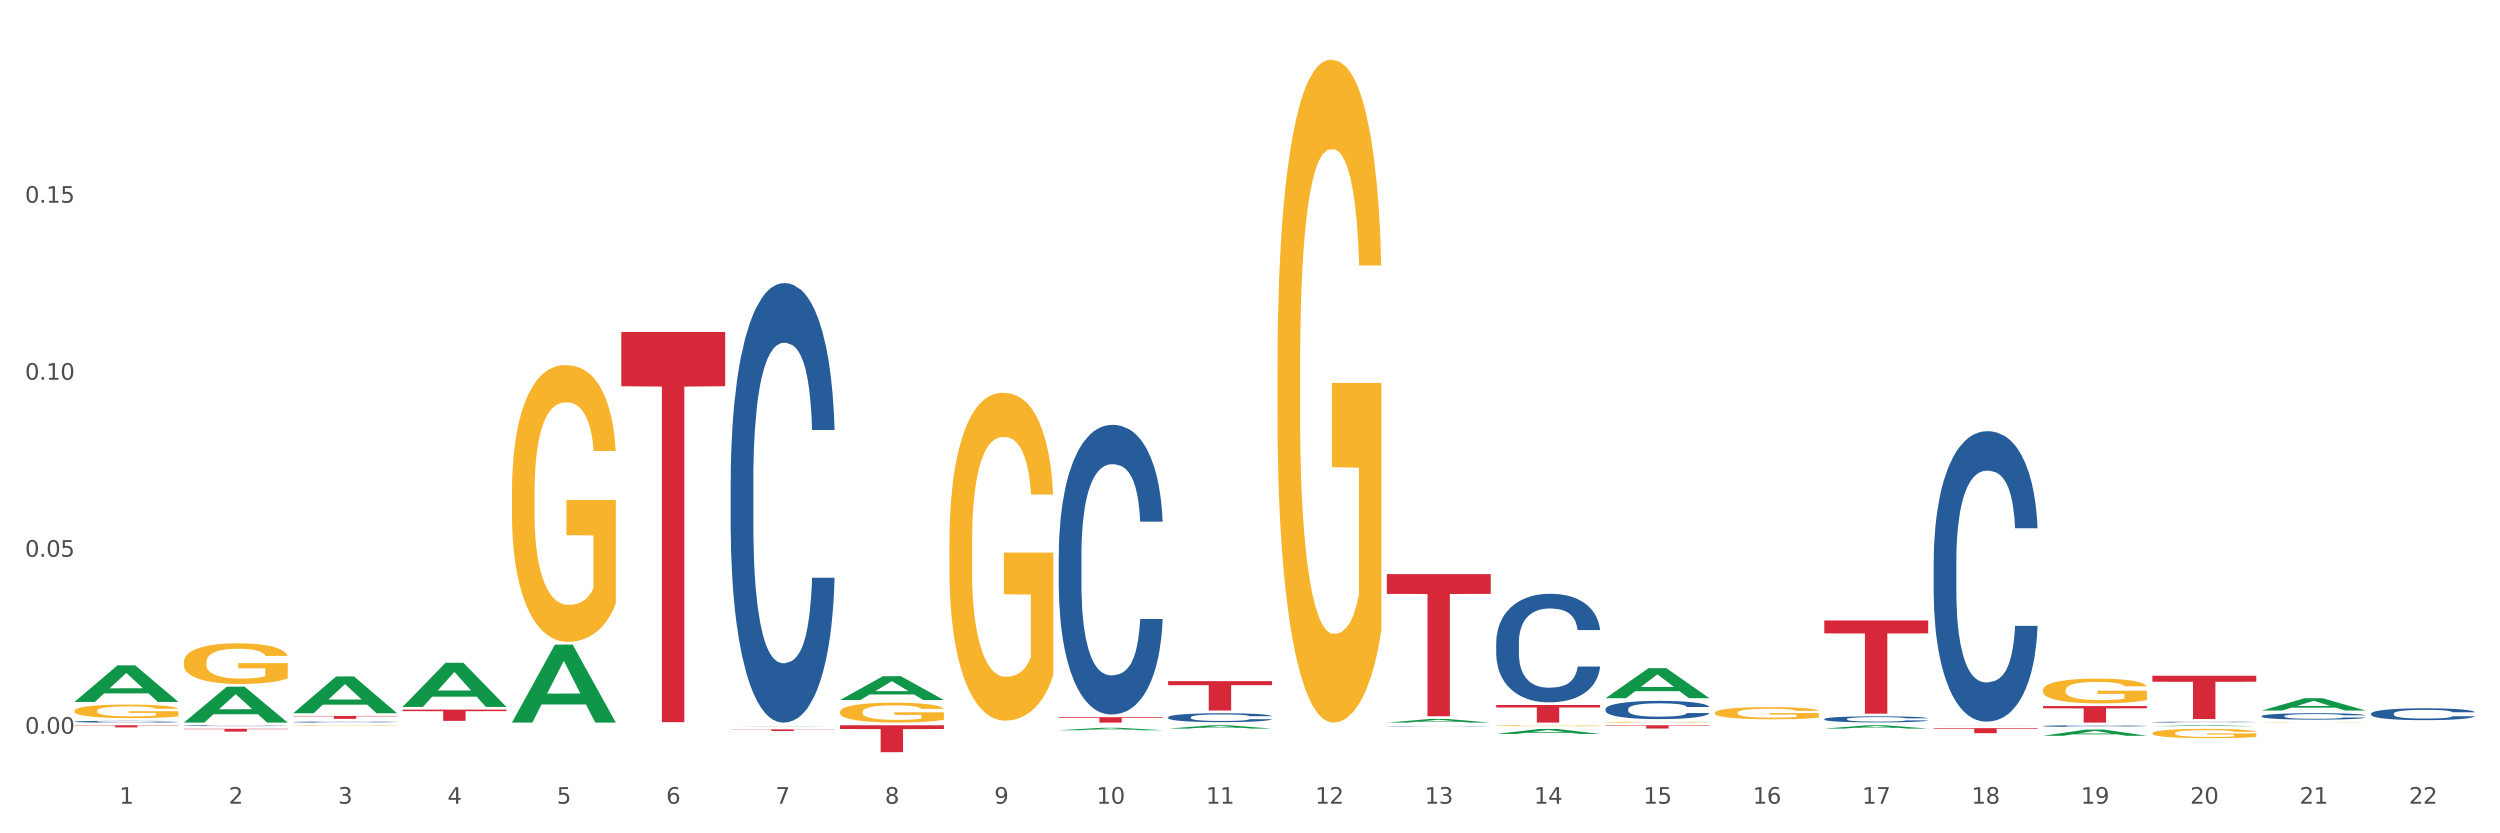 <?xml version="1.0" encoding="utf-8" standalone="no"?>
<!DOCTYPE svg PUBLIC "-//W3C//DTD SVG 1.1//EN"
  "http://www.w3.org/Graphics/SVG/1.1/DTD/svg11.dtd">
<svg xmlns:xlink="http://www.w3.org/1999/xlink" width="1080pt" height="360pt" viewBox="0 0 1080 360" xmlns="http://www.w3.org/2000/svg" version="1.1">
 <rect x="0" y="0" width="1080" height="360" fill="#333333" stroke="none"/>
 <defs>
  <style type="text/css">*{stroke-linejoin: round; stroke-linecap: butt}</style>
 </defs>
 <g id="figure_1">
  <g id="patch_1">
   <path d="M 0 360 
L 1080 360 
L 1080 0 
L 0 0 
z
" style="fill: #ffffff; stroke: #ffffff; stroke-linejoin: miter"/>
  </g>
  <g id="axes_1">
   <g id="matplotlib.axis_1">
    <g id="xtick_1">
     <g id="text_1">
      <!-- 1 -->
      <g style="fill: #4d4d4d" transform="translate(51.562 347.204) scale(0.096 -0.096)">
       <defs>
        <path id="DejaVuSans-31" d="M 794 531 
L 1825 531 
L 1825 4091 
L 703 3866 
L 703 4441 
L 1819 4666 
L 2450 4666 
L 2450 531 
L 3481 531 
L 3481 0 
L 794 0 
L 794 531 
z
" transform="scale(0.016)"/>
       </defs>
       <use xlink:href="#DejaVuSans-31"/>
      </g>
     </g>
    </g>
    <g id="xtick_2">
     <g id="text_2">
      <!-- 2 -->
      <g style="fill: #4d4d4d" transform="translate(98.807 347.204) scale(0.096 -0.096)">
       <defs>
        <path id="DejaVuSans-32" d="M 1228 531 
L 3431 531 
L 3431 0 
L 469 0 
L 469 531 
Q 828 903 1448 1529 
Q 2069 2156 2228 2338 
Q 2531 2678 2651 2914 
Q 2772 3150 2772 3378 
Q 2772 3750 2511 3984 
Q 2250 4219 1831 4219 
Q 1534 4219 1204 4116 
Q 875 4013 500 3803 
L 500 4441 
Q 881 4594 1212 4672 
Q 1544 4750 1819 4750 
Q 2544 4750 2975 4387 
Q 3406 4025 3406 3419 
Q 3406 3131 3298 2873 
Q 3191 2616 2906 2266 
Q 2828 2175 2409 1742 
Q 1991 1309 1228 531 
z
" transform="scale(0.016)"/>
       </defs>
       <use xlink:href="#DejaVuSans-32"/>
      </g>
     </g>
    </g>
    <g id="xtick_3">
     <g id="text_3">
      <!-- 3 -->
      <g style="fill: #4d4d4d" transform="translate(146.052 347.204) scale(0.096 -0.096)">
       <defs>
        <path id="DejaVuSans-33" d="M 2597 2516 
Q 3050 2419 3304 2112 
Q 3559 1806 3559 1356 
Q 3559 666 3084 287 
Q 2609 -91 1734 -91 
Q 1441 -91 1130 -33 
Q 819 25 488 141 
L 488 750 
Q 750 597 1062 519 
Q 1375 441 1716 441 
Q 2309 441 2620 675 
Q 2931 909 2931 1356 
Q 2931 1769 2642 2001 
Q 2353 2234 1838 2234 
L 1294 2234 
L 1294 2753 
L 1863 2753 
Q 2328 2753 2575 2939 
Q 2822 3125 2822 3475 
Q 2822 3834 2567 4026 
Q 2313 4219 1838 4219 
Q 1578 4219 1281 4162 
Q 984 4106 628 3988 
L 628 4550 
Q 988 4650 1302 4700 
Q 1616 4750 1894 4750 
Q 2613 4750 3031 4423 
Q 3450 4097 3450 3541 
Q 3450 3153 3228 2886 
Q 3006 2619 2597 2516 
z
" transform="scale(0.016)"/>
       </defs>
       <use xlink:href="#DejaVuSans-33"/>
      </g>
     </g>
    </g>
    <g id="xtick_4">
     <g id="text_4">
      <!-- 4 -->
      <g style="fill: #4d4d4d" transform="translate(193.297 347.204) scale(0.096 -0.096)">
       <defs>
        <path id="DejaVuSans-34" d="M 2419 4116 
L 825 1625 
L 2419 1625 
L 2419 4116 
z
M 2253 4666 
L 3047 4666 
L 3047 1625 
L 3713 1625 
L 3713 1100 
L 3047 1100 
L 3047 0 
L 2419 0 
L 2419 1100 
L 313 1100 
L 313 1709 
L 2253 4666 
z
" transform="scale(0.016)"/>
       </defs>
       <use xlink:href="#DejaVuSans-34"/>
      </g>
     </g>
    </g>
    <g id="xtick_5">
     <g id="text_5">
      <!-- 5 -->
      <g style="fill: #4d4d4d" transform="translate(240.542 347.204) scale(0.096 -0.096)">
       <defs>
        <path id="DejaVuSans-35" d="M 691 4666 
L 3169 4666 
L 3169 4134 
L 1269 4134 
L 1269 2991 
Q 1406 3038 1543 3061 
Q 1681 3084 1819 3084 
Q 2600 3084 3056 2656 
Q 3513 2228 3513 1497 
Q 3513 744 3044 326 
Q 2575 -91 1722 -91 
Q 1428 -91 1123 -41 
Q 819 9 494 109 
L 494 744 
Q 775 591 1075 516 
Q 1375 441 1709 441 
Q 2250 441 2565 725 
Q 2881 1009 2881 1497 
Q 2881 1984 2565 2268 
Q 2250 2553 1709 2553 
Q 1456 2553 1204 2497 
Q 953 2441 691 2322 
L 691 4666 
z
" transform="scale(0.016)"/>
       </defs>
       <use xlink:href="#DejaVuSans-35"/>
      </g>
     </g>
    </g>
    <g id="xtick_6">
     <g id="text_6">
      <!-- 6 -->
      <g style="fill: #4d4d4d" transform="translate(287.787 347.204) scale(0.096 -0.096)">
       <defs>
        <path id="DejaVuSans-36" d="M 2113 2584 
Q 1688 2584 1439 2293 
Q 1191 2003 1191 1497 
Q 1191 994 1439 701 
Q 1688 409 2113 409 
Q 2538 409 2786 701 
Q 3034 994 3034 1497 
Q 3034 2003 2786 2293 
Q 2538 2584 2113 2584 
z
M 3366 4563 
L 3366 3988 
Q 3128 4100 2886 4159 
Q 2644 4219 2406 4219 
Q 1781 4219 1451 3797 
Q 1122 3375 1075 2522 
Q 1259 2794 1537 2939 
Q 1816 3084 2150 3084 
Q 2853 3084 3261 2657 
Q 3669 2231 3669 1497 
Q 3669 778 3244 343 
Q 2819 -91 2113 -91 
Q 1303 -91 875 529 
Q 447 1150 447 2328 
Q 447 3434 972 4092 
Q 1497 4750 2381 4750 
Q 2619 4750 2861 4703 
Q 3103 4656 3366 4563 
z
" transform="scale(0.016)"/>
       </defs>
       <use xlink:href="#DejaVuSans-36"/>
      </g>
     </g>
    </g>
    <g id="xtick_7">
     <g id="text_7">
      <!-- 7 -->
      <g style="fill: #4d4d4d" transform="translate(335.032 347.204) scale(0.096 -0.096)">
       <defs>
        <path id="DejaVuSans-37" d="M 525 4666 
L 3525 4666 
L 3525 4397 
L 1831 0 
L 1172 0 
L 2766 4134 
L 525 4134 
L 525 4666 
z
" transform="scale(0.016)"/>
       </defs>
       <use xlink:href="#DejaVuSans-37"/>
      </g>
     </g>
    </g>
    <g id="xtick_8">
     <g id="text_8">
      <!-- 8 -->
      <g style="fill: #4d4d4d" transform="translate(382.276 347.204) scale(0.096 -0.096)">
       <defs>
        <path id="DejaVuSans-38" d="M 2034 2216 
Q 1584 2216 1326 1975 
Q 1069 1734 1069 1313 
Q 1069 891 1326 650 
Q 1584 409 2034 409 
Q 2484 409 2743 651 
Q 3003 894 3003 1313 
Q 3003 1734 2745 1975 
Q 2488 2216 2034 2216 
z
M 1403 2484 
Q 997 2584 770 2862 
Q 544 3141 544 3541 
Q 544 4100 942 4425 
Q 1341 4750 2034 4750 
Q 2731 4750 3128 4425 
Q 3525 4100 3525 3541 
Q 3525 3141 3298 2862 
Q 3072 2584 2669 2484 
Q 3125 2378 3379 2068 
Q 3634 1759 3634 1313 
Q 3634 634 3220 271 
Q 2806 -91 2034 -91 
Q 1263 -91 848 271 
Q 434 634 434 1313 
Q 434 1759 690 2068 
Q 947 2378 1403 2484 
z
M 1172 3481 
Q 1172 3119 1398 2916 
Q 1625 2713 2034 2713 
Q 2441 2713 2670 2916 
Q 2900 3119 2900 3481 
Q 2900 3844 2670 4047 
Q 2441 4250 2034 4250 
Q 1625 4250 1398 4047 
Q 1172 3844 1172 3481 
z
" transform="scale(0.016)"/>
       </defs>
       <use xlink:href="#DejaVuSans-38"/>
      </g>
     </g>
    </g>
    <g id="xtick_9">
     <g id="text_9">
      <!-- 9 -->
      <g style="fill: #4d4d4d" transform="translate(429.521 347.204) scale(0.096 -0.096)">
       <defs>
        <path id="DejaVuSans-39" d="M 703 97 
L 703 672 
Q 941 559 1184 500 
Q 1428 441 1663 441 
Q 2288 441 2617 861 
Q 2947 1281 2994 2138 
Q 2813 1869 2534 1725 
Q 2256 1581 1919 1581 
Q 1219 1581 811 2004 
Q 403 2428 403 3163 
Q 403 3881 828 4315 
Q 1253 4750 1959 4750 
Q 2769 4750 3195 4129 
Q 3622 3509 3622 2328 
Q 3622 1225 3098 567 
Q 2575 -91 1691 -91 
Q 1453 -91 1209 -44 
Q 966 3 703 97 
z
M 1959 2075 
Q 2384 2075 2632 2365 
Q 2881 2656 2881 3163 
Q 2881 3666 2632 3958 
Q 2384 4250 1959 4250 
Q 1534 4250 1286 3958 
Q 1038 3666 1038 3163 
Q 1038 2656 1286 2365 
Q 1534 2075 1959 2075 
z
" transform="scale(0.016)"/>
       </defs>
       <use xlink:href="#DejaVuSans-39"/>
      </g>
     </g>
    </g>
    <g id="xtick_10">
     <g id="text_10">
      <!-- 10 -->
      <g style="fill: #4d4d4d" transform="translate(473.712 347.204) scale(0.096 -0.096)">
       <defs>
        <path id="DejaVuSans-30" d="M 2034 4250 
Q 1547 4250 1301 3770 
Q 1056 3291 1056 2328 
Q 1056 1369 1301 889 
Q 1547 409 2034 409 
Q 2525 409 2770 889 
Q 3016 1369 3016 2328 
Q 3016 3291 2770 3770 
Q 2525 4250 2034 4250 
z
M 2034 4750 
Q 2819 4750 3233 4129 
Q 3647 3509 3647 2328 
Q 3647 1150 3233 529 
Q 2819 -91 2034 -91 
Q 1250 -91 836 529 
Q 422 1150 422 2328 
Q 422 3509 836 4129 
Q 1250 4750 2034 4750 
z
" transform="scale(0.016)"/>
       </defs>
       <use xlink:href="#DejaVuSans-31"/>
       <use xlink:href="#DejaVuSans-30" transform="translate(63.623 0)"/>
      </g>
     </g>
    </g>
    <g id="xtick_11">
     <g id="text_11">
      <!-- 11 -->
      <g style="fill: #4d4d4d" transform="translate(520.957 347.204) scale(0.096 -0.096)">
       <use xlink:href="#DejaVuSans-31"/>
       <use xlink:href="#DejaVuSans-31" transform="translate(63.623 0)"/>
      </g>
     </g>
    </g>
    <g id="xtick_12">
     <g id="text_12">
      <!-- 12 -->
      <g style="fill: #4d4d4d" transform="translate(568.202 347.204) scale(0.096 -0.096)">
       <use xlink:href="#DejaVuSans-31"/>
       <use xlink:href="#DejaVuSans-32" transform="translate(63.623 0)"/>
      </g>
     </g>
    </g>
    <g id="xtick_13">
     <g id="text_13">
      <!-- 13 -->
      <g style="fill: #4d4d4d" transform="translate(615.447 347.204) scale(0.096 -0.096)">
       <use xlink:href="#DejaVuSans-31"/>
       <use xlink:href="#DejaVuSans-33" transform="translate(63.623 0)"/>
      </g>
     </g>
    </g>
    <g id="xtick_14">
     <g id="text_14">
      <!-- 14 -->
      <g style="fill: #4d4d4d" transform="translate(662.692 347.204) scale(0.096 -0.096)">
       <use xlink:href="#DejaVuSans-31"/>
       <use xlink:href="#DejaVuSans-34" transform="translate(63.623 0)"/>
      </g>
     </g>
    </g>
    <g id="xtick_15">
     <g id="text_15">
      <!-- 15 -->
      <g style="fill: #4d4d4d" transform="translate(709.937 347.204) scale(0.096 -0.096)">
       <use xlink:href="#DejaVuSans-31"/>
       <use xlink:href="#DejaVuSans-35" transform="translate(63.623 0)"/>
      </g>
     </g>
    </g>
    <g id="xtick_16">
     <g id="text_16">
      <!-- 16 -->
      <g style="fill: #4d4d4d" transform="translate(757.181 347.204) scale(0.096 -0.096)">
       <use xlink:href="#DejaVuSans-31"/>
       <use xlink:href="#DejaVuSans-36" transform="translate(63.623 0)"/>
      </g>
     </g>
    </g>
    <g id="xtick_17">
     <g id="text_17">
      <!-- 17 -->
      <g style="fill: #4d4d4d" transform="translate(804.426 347.204) scale(0.096 -0.096)">
       <use xlink:href="#DejaVuSans-31"/>
       <use xlink:href="#DejaVuSans-37" transform="translate(63.623 0)"/>
      </g>
     </g>
    </g>
    <g id="xtick_18">
     <g id="text_18">
      <!-- 18 -->
      <g style="fill: #4d4d4d" transform="translate(851.671 347.204) scale(0.096 -0.096)">
       <use xlink:href="#DejaVuSans-31"/>
       <use xlink:href="#DejaVuSans-38" transform="translate(63.623 0)"/>
      </g>
     </g>
    </g>
    <g id="xtick_19">
     <g id="text_19">
      <!-- 19 -->
      <g style="fill: #4d4d4d" transform="translate(898.916 347.204) scale(0.096 -0.096)">
       <use xlink:href="#DejaVuSans-31"/>
       <use xlink:href="#DejaVuSans-39" transform="translate(63.623 0)"/>
      </g>
     </g>
    </g>
    <g id="xtick_20">
     <g id="text_20">
      <!-- 20 -->
      <g style="fill: #4d4d4d" transform="translate(946.161 347.204) scale(0.096 -0.096)">
       <use xlink:href="#DejaVuSans-32"/>
       <use xlink:href="#DejaVuSans-30" transform="translate(63.623 0)"/>
      </g>
     </g>
    </g>
    <g id="xtick_21">
     <g id="text_21">
      <!-- 21 -->
      <g style="fill: #4d4d4d" transform="translate(993.406 347.204) scale(0.096 -0.096)">
       <use xlink:href="#DejaVuSans-32"/>
       <use xlink:href="#DejaVuSans-31" transform="translate(63.623 0)"/>
      </g>
     </g>
    </g>
    <g id="xtick_22">
     <g id="text_22">
      <!-- 22 -->
      <g style="fill: #4d4d4d" transform="translate(1040.651 347.204) scale(0.096 -0.096)">
       <use xlink:href="#DejaVuSans-32"/>
       <use xlink:href="#DejaVuSans-32" transform="translate(63.623 0)"/>
      </g>
     </g>
    </g>
    <g id="xtick_23"/>
    <g id="xtick_24"/>
    <g id="xtick_25"/>
    <g id="xtick_26"/>
    <g id="xtick_27"/>
    <g id="xtick_28"/>
    <g id="xtick_29"/>
    <g id="xtick_30"/>
    <g id="xtick_31"/>
    <g id="xtick_32"/>
    <g id="xtick_33"/>
    <g id="xtick_34"/>
    <g id="xtick_35"/>
    <g id="xtick_36"/>
    <g id="xtick_37"/>
    <g id="xtick_38"/>
    <g id="xtick_39"/>
    <g id="xtick_40"/>
    <g id="xtick_41"/>
    <g id="xtick_42"/>
    <g id="xtick_43"/>
   </g>
   <g id="matplotlib.axis_2">
    <g id="ytick_1">
     <g id="text_23">
      <!-- 0.00 -->
      <g style="fill: #4d4d4d" transform="translate(10.8 316.971) scale(0.096 -0.096)">
       <defs>
        <path id="DejaVuSans-2e" d="M 684 794 
L 1344 794 
L 1344 0 
L 684 0 
L 684 794 
z
" transform="scale(0.016)"/>
       </defs>
       <use xlink:href="#DejaVuSans-30"/>
       <use xlink:href="#DejaVuSans-2e" transform="translate(63.623 0)"/>
       <use xlink:href="#DejaVuSans-30" transform="translate(95.41 0)"/>
       <use xlink:href="#DejaVuSans-30" transform="translate(159.033 0)"/>
      </g>
     </g>
    </g>
    <g id="ytick_2">
     <g id="text_24">
      <!-- 0.05 -->
      <g style="fill: #4d4d4d" transform="translate(10.8 240.508) scale(0.096 -0.096)">
       <use xlink:href="#DejaVuSans-30"/>
       <use xlink:href="#DejaVuSans-2e" transform="translate(63.623 0)"/>
       <use xlink:href="#DejaVuSans-30" transform="translate(95.41 0)"/>
       <use xlink:href="#DejaVuSans-35" transform="translate(159.033 0)"/>
      </g>
     </g>
    </g>
    <g id="ytick_3">
     <g id="text_25">
      <!-- 0.10 -->
      <g style="fill: #4d4d4d" transform="translate(10.8 164.045) scale(0.096 -0.096)">
       <use xlink:href="#DejaVuSans-30"/>
       <use xlink:href="#DejaVuSans-2e" transform="translate(63.623 0)"/>
       <use xlink:href="#DejaVuSans-31" transform="translate(95.41 0)"/>
       <use xlink:href="#DejaVuSans-30" transform="translate(159.033 0)"/>
      </g>
     </g>
    </g>
    <g id="ytick_4">
     <g id="text_26">
      <!-- 0.15 -->
      <g style="fill: #4d4d4d" transform="translate(10.8 87.582) scale(0.096 -0.096)">
       <use xlink:href="#DejaVuSans-30"/>
       <use xlink:href="#DejaVuSans-2e" transform="translate(63.623 0)"/>
       <use xlink:href="#DejaVuSans-31" transform="translate(95.41 0)"/>
       <use xlink:href="#DejaVuSans-35" transform="translate(159.033 0)"/>
      </g>
     </g>
    </g>
    <g id="ytick_5"/>
    <g id="ytick_6"/>
    <g id="ytick_7"/>
    <g id="ytick_8"/>
   </g>
   <g id="PolyCollection_1">
    <path d="M 32.175 303.195 
L 32.221 303.18 
L 50.73 287.438 
L 58.411 287.423 
L 77.058 303.224 
L 68.174 303.224 
L 64.148 299.545 
L 45.038 299.545 
L 44.899 299.604 
L 41.013 303.224 
L 32.175 303.224 
L 32.175 303.195 
L 47.444 297.349 
L 61.742 297.334 
L 54.663 290.791 
L 54.57 290.762 
L 54.478 290.806 
L 47.398 297.334 
L 47.444 297.349 
L 32.175 303.195 
z
" clip-path="url(#p4d48b44dd5)" style="fill: #109648"/>
    <path d="M 504.624 294.239 
L 549.506 294.239 
L 549.506 296.007 
L 531.851 296.019 
L 531.851 306.963 
L 522.173 306.963 
L 522.173 296.019 
L 504.624 296.007 
L 504.624 294.251 
L 504.624 294.239 
z
" clip-path="url(#p4d48b44dd5)" style="fill: #d62839"/>
    <path d="M 599.113 248.023 
L 643.996 248.023 
L 643.996 256.558 
L 626.341 256.615 
L 626.341 309.439 
L 616.662 309.439 
L 616.662 256.615 
L 599.113 256.558 
L 599.113 248.08 
L 599.113 248.023 
z
" clip-path="url(#p4d48b44dd5)" style="fill: #d62839"/>
    <path d="M 882.583 305.014 
L 927.465 305.014 
L 927.465 306.009 
L 909.81 306.016 
L 909.81 312.174 
L 900.132 312.174 
L 900.132 306.016 
L 882.583 306.009 
L 882.583 305.021 
L 882.583 305.014 
z
" clip-path="url(#p4d48b44dd5)" style="fill: #d62839"/>
    <path d="M 835.338 314.543 
L 880.221 314.543 
L 880.221 314.848 
L 862.565 314.85 
L 862.565 316.734 
L 852.887 316.734 
L 852.887 314.85 
L 835.338 314.848 
L 835.338 314.545 
L 835.338 314.543 
z
" clip-path="url(#p4d48b44dd5)" style="fill: #d62839"/>
    <path d="M 788.093 268.041 
L 832.976 268.041 
L 832.976 273.635 
L 815.32 273.673 
L 815.32 308.292 
L 805.642 308.292 
L 805.642 273.673 
L 788.093 273.635 
L 788.093 268.079 
L 788.093 268.041 
z
" clip-path="url(#p4d48b44dd5)" style="fill: #d62839"/>
    <path d="M 693.603 313.324 
L 738.486 313.324 
L 738.486 313.518 
L 720.831 313.519 
L 720.831 314.716 
L 711.152 314.716 
L 711.152 313.519 
L 693.603 313.518 
L 693.603 313.325 
L 693.603 313.324 
z
" clip-path="url(#p4d48b44dd5)" style="fill: #d62839"/>
    <path d="M 646.358 304.564 
L 691.241 304.564 
L 691.241 305.622 
L 673.586 305.629 
L 673.586 312.174 
L 663.907 312.174 
L 663.907 305.629 
L 646.358 305.622 
L 646.358 304.571 
L 646.358 304.564 
z
" clip-path="url(#p4d48b44dd5)" style="fill: #d62839"/>
    <path d="M 929.828 291.918 
L 974.71 291.918 
L 974.71 294.518 
L 957.055 294.536 
L 957.055 310.63 
L 947.377 310.63 
L 947.377 294.536 
L 929.828 294.518 
L 929.828 291.935 
L 929.828 291.918 
z
" clip-path="url(#p4d48b44dd5)" style="fill: #d62839"/>
    <path d="M 362.889 313.324 
L 407.772 313.324 
L 407.772 314.94 
L 390.117 314.951 
L 390.117 324.95 
L 380.438 324.95 
L 380.438 314.951 
L 362.889 314.94 
L 362.889 313.335 
L 362.889 313.324 
z
" clip-path="url(#p4d48b44dd5)" style="fill: #d62839"/>
    <path d="M 268.399 143.428 
L 313.282 143.428 
L 313.282 166.852 
L 295.627 167.01 
L 295.627 311.987 
L 285.948 311.987 
L 285.948 167.01 
L 268.399 166.852 
L 268.399 143.586 
L 268.399 143.428 
z
" clip-path="url(#p4d48b44dd5)" style="fill: #d62839"/>
    <path d="M 315.644 315.084 
L 360.527 315.084 
L 360.527 315.182 
L 342.872 315.183 
L 342.872 315.792 
L 333.193 315.792 
L 333.193 315.183 
L 315.644 315.182 
L 315.644 315.085 
L 315.644 315.084 
z
" clip-path="url(#p4d48b44dd5)" style="fill: #d62839"/>
    <path d="M 173.91 306.545 
L 218.792 306.545 
L 218.792 307.221 
L 201.137 307.226 
L 201.137 311.411 
L 191.459 311.411 
L 191.459 307.226 
L 173.91 307.221 
L 173.91 306.549 
L 173.91 306.545 
z
" clip-path="url(#p4d48b44dd5)" style="fill: #d62839"/>
    <path d="M 126.665 309.281 
L 171.547 309.281 
L 171.547 309.459 
L 153.892 309.46 
L 153.892 310.561 
L 144.214 310.561 
L 144.214 309.46 
L 126.665 309.459 
L 126.665 309.282 
L 126.665 309.281 
z
" clip-path="url(#p4d48b44dd5)" style="fill: #d62839"/>
    <path d="M 79.42 314.837 
L 124.303 314.837 
L 124.303 315.007 
L 106.647 315.008 
L 106.647 316.06 
L 96.969 316.06 
L 96.969 315.008 
L 79.42 315.007 
L 79.42 314.838 
L 79.42 314.837 
z
" clip-path="url(#p4d48b44dd5)" style="fill: #d62839"/>
    <path d="M 32.175 313.324 
L 77.058 313.324 
L 77.058 313.451 
L 59.402 313.452 
L 59.402 314.235 
L 49.724 314.235 
L 49.724 313.452 
L 32.175 313.451 
L 32.175 313.325 
L 32.175 313.324 
z
" clip-path="url(#p4d48b44dd5)" style="fill: #d62839"/>
    <path d="M 457.379 309.823 
L 502.262 309.823 
L 502.262 310.15 
L 484.606 310.152 
L 484.606 312.174 
L 474.928 312.174 
L 474.928 310.152 
L 457.379 310.15 
L 457.379 309.825 
L 457.379 309.823 
z
" clip-path="url(#p4d48b44dd5)" style="fill: #d62839"/>
    <path d="M 693.603 306.319 
L 693.656 306.311 
L 693.656 306.11 
L 693.815 305.837 
L 694.399 305.334 
L 695.142 304.953 
L 696.415 304.507 
L 697.105 304.32 
L 698.007 304.112 
L 699.863 303.774 
L 701.986 303.487 
L 703.471 303.328 
L 704.585 303.228 
L 707.079 303.048 
L 708.511 302.969 
L 709.997 302.904 
L 711.27 302.861 
L 713.392 302.811 
L 715.09 302.789 
L 717.053 302.782 
L 718.697 302.789 
L 720.872 302.818 
L 724.056 302.904 
L 725.276 302.955 
L 726.92 303.041 
L 728.618 303.156 
L 729.997 303.271 
L 731.589 303.436 
L 733.234 303.652 
L 734.825 303.925 
L 735.939 304.177 
L 736.841 304.443 
L 737.637 304.766 
L 738.221 305.118 
L 738.486 305.413 
L 728.777 305.413 
L 728.512 305.147 
L 727.981 304.859 
L 727.451 304.665 
L 726.867 304.507 
L 725.965 304.328 
L 725.17 304.213 
L 723.843 304.076 
L 722.623 303.99 
L 721.615 303.939 
L 720.395 303.896 
L 717.795 303.853 
L 715.938 303.853 
L 714.771 303.867 
L 713.339 303.903 
L 712.119 303.954 
L 710.686 304.04 
L 709.572 304.133 
L 708.458 304.256 
L 707.821 304.342 
L 706.866 304.5 
L 706.23 304.629 
L 705.381 304.852 
L 704.903 305.01 
L 704.055 305.42 
L 703.683 305.722 
L 703.524 305.93 
L 703.418 306.16 
L 703.418 307.282 
L 703.736 307.785 
L 704.002 308.001 
L 704.426 308.245 
L 705.222 308.561 
L 706.389 308.87 
L 707.609 309.093 
L 708.617 309.23 
L 709.572 309.33 
L 710.527 309.409 
L 711.694 309.481 
L 712.649 309.524 
L 714.082 309.568 
L 715.779 309.589 
L 717.106 309.589 
L 719.811 309.553 
L 721.032 309.517 
L 722.199 309.467 
L 723.472 309.388 
L 724.48 309.302 
L 725.064 309.237 
L 726.018 309.1 
L 726.761 308.957 
L 727.398 308.791 
L 727.822 308.647 
L 728.3 308.432 
L 728.671 308.187 
L 728.777 308.058 
L 738.486 308.058 
L 738.274 308.317 
L 737.902 308.568 
L 737.16 308.906 
L 736.576 309.1 
L 735.674 309.337 
L 734.719 309.539 
L 733.393 309.762 
L 732.173 309.927 
L 730.899 310.071 
L 729.52 310.2 
L 727.026 310.38 
L 726.125 310.43 
L 724.215 310.516 
L 722.729 310.567 
L 720.554 310.617 
L 718.326 310.646 
L 715.992 310.653 
L 713.922 310.639 
L 711.641 310.595 
L 710.209 310.552 
L 708.617 310.488 
L 706.76 310.387 
L 705.01 310.265 
L 703.365 310.121 
L 701.826 309.956 
L 700.394 309.769 
L 698.537 309.46 
L 697.158 309.158 
L 696.15 308.877 
L 695.46 308.64 
L 694.77 308.338 
L 694.399 308.13 
L 693.815 307.627 
L 693.603 307.16 
L 693.603 306.319 
z
" clip-path="url(#p4d48b44dd5)" style="fill: #255c99"/>
    <path d="M 32.175 311.744 
L 32.228 311.744 
L 32.228 311.724 
L 32.387 311.697 
L 32.971 311.647 
L 33.714 311.609 
L 34.987 311.565 
L 35.676 311.546 
L 36.578 311.526 
L 38.435 311.492 
L 40.557 311.464 
L 42.043 311.448 
L 43.157 311.438 
L 45.65 311.42 
L 47.083 311.413 
L 48.568 311.406 
L 49.842 311.402 
L 51.964 311.397 
L 53.661 311.395 
L 55.624 311.394 
L 57.269 311.395 
L 59.444 311.398 
L 62.627 311.406 
L 63.847 311.411 
L 65.492 311.42 
L 67.19 311.431 
L 68.569 311.442 
L 70.161 311.459 
L 71.805 311.48 
L 73.397 311.507 
L 74.511 311.532 
L 75.413 311.559 
L 76.209 311.591 
L 76.792 311.625 
L 77.058 311.655 
L 67.349 311.655 
L 67.084 311.628 
L 66.553 311.6 
L 66.023 311.581 
L 65.439 311.565 
L 64.537 311.547 
L 63.741 311.536 
L 62.415 311.522 
L 61.195 311.514 
L 60.187 311.509 
L 58.967 311.504 
L 56.367 311.5 
L 54.51 311.5 
L 53.343 311.502 
L 51.911 311.505 
L 50.69 311.51 
L 49.258 311.519 
L 48.144 311.528 
L 47.03 311.54 
L 46.393 311.549 
L 45.438 311.564 
L 44.802 311.577 
L 43.953 311.599 
L 43.475 311.615 
L 42.626 311.655 
L 42.255 311.685 
L 42.096 311.706 
L 41.99 311.729 
L 41.99 311.84 
L 42.308 311.89 
L 42.573 311.911 
L 42.998 311.935 
L 43.794 311.967 
L 44.961 311.997 
L 46.181 312.019 
L 47.189 312.033 
L 48.144 312.043 
L 49.099 312.051 
L 50.266 312.058 
L 51.221 312.062 
L 52.653 312.066 
L 54.351 312.068 
L 55.677 312.068 
L 58.383 312.065 
L 59.603 312.061 
L 60.77 312.056 
L 62.044 312.048 
L 63.052 312.04 
L 63.635 312.034 
L 64.59 312.02 
L 65.333 312.006 
L 65.97 311.989 
L 66.394 311.975 
L 66.872 311.954 
L 67.243 311.93 
L 67.349 311.917 
L 77.058 311.917 
L 76.845 311.942 
L 76.474 311.967 
L 75.731 312.001 
L 75.148 312.02 
L 74.246 312.043 
L 73.291 312.063 
L 71.965 312.086 
L 70.744 312.102 
L 69.471 312.116 
L 68.092 312.129 
L 65.598 312.147 
L 64.696 312.152 
L 62.786 312.16 
L 61.301 312.165 
L 59.126 312.17 
L 56.898 312.173 
L 54.563 312.174 
L 52.494 312.172 
L 50.213 312.168 
L 48.781 312.164 
L 47.189 312.157 
L 45.332 312.147 
L 43.581 312.135 
L 41.937 312.121 
L 40.398 312.105 
L 38.966 312.086 
L 37.109 312.056 
L 35.73 312.026 
L 34.722 311.998 
L 34.032 311.974 
L 33.342 311.945 
L 32.971 311.924 
L 32.387 311.874 
L 32.175 311.828 
L 32.175 311.744 
z
" clip-path="url(#p4d48b44dd5)" style="fill: #255c99"/>
    <path d="M 457.379 239.753 
L 457.432 239.639 
L 457.432 236.439 
L 457.591 232.096 
L 458.175 224.095 
L 458.917 218.037 
L 460.191 210.951 
L 460.88 207.979 
L 461.782 204.665 
L 463.639 199.293 
L 465.761 194.721 
L 467.247 192.207 
L 468.361 190.607 
L 470.854 187.749 
L 472.287 186.492 
L 473.772 185.463 
L 475.045 184.778 
L 477.168 183.978 
L 478.865 183.635 
L 480.828 183.52 
L 482.473 183.635 
L 484.648 184.092 
L 487.831 185.463 
L 489.051 186.264 
L 490.696 187.635 
L 492.394 189.464 
L 493.773 191.292 
L 495.365 193.921 
L 497.009 197.35 
L 498.601 201.693 
L 499.715 205.694 
L 500.617 209.922 
L 501.413 215.066 
L 501.996 220.666 
L 502.262 225.352 
L 492.553 225.352 
L 492.288 221.123 
L 491.757 216.552 
L 491.227 213.466 
L 490.643 210.951 
L 489.741 208.094 
L 488.945 206.265 
L 487.619 204.093 
L 486.399 202.722 
L 485.391 201.922 
L 484.171 201.236 
L 481.571 200.55 
L 479.714 200.55 
L 478.547 200.779 
L 477.114 201.35 
L 475.894 202.15 
L 474.462 203.522 
L 473.348 205.008 
L 472.234 206.951 
L 471.597 208.322 
L 470.642 210.837 
L 470.005 212.894 
L 469.157 216.437 
L 468.679 218.952 
L 467.83 225.467 
L 467.459 230.267 
L 467.3 233.581 
L 467.194 237.239 
L 467.194 255.069 
L 467.512 263.069 
L 467.777 266.498 
L 468.202 270.384 
L 468.997 275.413 
L 470.165 280.328 
L 471.385 283.871 
L 472.393 286.043 
L 473.348 287.643 
L 474.303 288.9 
L 475.47 290.043 
L 476.425 290.729 
L 477.857 291.414 
L 479.555 291.757 
L 480.881 291.757 
L 483.587 291.186 
L 484.807 290.614 
L 485.974 289.814 
L 487.248 288.557 
L 488.256 287.186 
L 488.839 286.157 
L 489.794 283.985 
L 490.537 281.699 
L 491.173 279.071 
L 491.598 276.785 
L 492.075 273.356 
L 492.447 269.47 
L 492.553 267.413 
L 502.262 267.413 
L 502.049 271.527 
L 501.678 275.527 
L 500.935 280.899 
L 500.352 283.985 
L 499.45 287.757 
L 498.495 290.957 
L 497.168 294.5 
L 495.948 297.129 
L 494.675 299.415 
L 493.296 301.472 
L 490.802 304.33 
L 489.9 305.13 
L 487.99 306.501 
L 486.505 307.301 
L 484.33 308.101 
L 482.101 308.559 
L 479.767 308.673 
L 477.698 308.444 
L 475.417 307.759 
L 473.984 307.073 
L 472.393 306.044 
L 470.536 304.444 
L 468.785 302.501 
L 467.141 300.215 
L 465.602 297.586 
L 464.17 294.615 
L 462.313 289.7 
L 460.933 284.9 
L 459.925 280.442 
L 459.236 276.67 
L 458.546 271.87 
L 458.175 268.556 
L 457.591 260.555 
L 457.379 253.126 
L 457.379 239.753 
z
" clip-path="url(#p4d48b44dd5)" style="fill: #255c99"/>
    <path d="M 315.644 207.609 
L 315.697 207.436 
L 315.697 202.58 
L 315.856 195.991 
L 316.44 183.852 
L 317.183 174.661 
L 318.456 163.91 
L 319.146 159.402 
L 320.048 154.373 
L 321.904 146.223 
L 324.027 139.286 
L 325.512 135.471 
L 326.626 133.044 
L 329.12 128.708 
L 330.552 126.801 
L 332.038 125.24 
L 333.311 124.2 
L 335.433 122.986 
L 337.131 122.466 
L 339.094 122.292 
L 340.738 122.466 
L 342.913 123.159 
L 346.097 125.24 
L 347.317 126.454 
L 348.961 128.535 
L 350.659 131.309 
L 352.038 134.084 
L 353.63 138.072 
L 355.275 143.275 
L 356.866 149.864 
L 357.98 155.933 
L 358.882 162.349 
L 359.678 170.153 
L 360.262 178.65 
L 360.527 185.76 
L 350.818 185.76 
L 350.553 179.343 
L 350.022 172.407 
L 349.492 167.725 
L 348.908 163.91 
L 348.006 159.575 
L 347.211 156.8 
L 345.884 153.506 
L 344.664 151.425 
L 343.656 150.211 
L 342.436 149.17 
L 339.836 148.13 
L 337.979 148.13 
L 336.812 148.477 
L 335.38 149.344 
L 334.16 150.558 
L 332.727 152.639 
L 331.613 154.893 
L 330.499 157.841 
L 329.862 159.922 
L 328.907 163.737 
L 328.271 166.858 
L 327.422 172.234 
L 326.944 176.049 
L 326.096 185.933 
L 325.724 193.216 
L 325.565 198.245 
L 325.459 203.794 
L 325.459 230.846 
L 325.777 242.984 
L 326.043 248.186 
L 326.467 254.082 
L 327.263 261.712 
L 328.43 269.169 
L 329.65 274.544 
L 330.658 277.839 
L 331.613 280.267 
L 332.568 282.174 
L 333.735 283.908 
L 334.69 284.949 
L 336.123 285.989 
L 337.82 286.509 
L 339.147 286.509 
L 341.852 285.642 
L 343.073 284.775 
L 344.24 283.562 
L 345.513 281.654 
L 346.521 279.573 
L 347.105 278.012 
L 348.059 274.718 
L 348.802 271.25 
L 349.439 267.261 
L 349.863 263.793 
L 350.341 258.591 
L 350.712 252.695 
L 350.818 249.574 
L 360.527 249.574 
L 360.315 255.816 
L 359.943 261.886 
L 359.201 270.036 
L 358.617 274.718 
L 357.715 280.44 
L 356.76 285.296 
L 355.434 290.671 
L 354.214 294.66 
L 352.94 298.128 
L 351.561 301.249 
L 349.067 305.584 
L 348.166 306.798 
L 346.256 308.879 
L 344.77 310.093 
L 342.595 311.307 
L 340.367 312 
L 338.033 312.174 
L 335.963 311.827 
L 333.682 310.787 
L 332.25 309.746 
L 330.658 308.185 
L 328.801 305.758 
L 327.051 302.81 
L 325.406 299.342 
L 323.867 295.353 
L 322.435 290.845 
L 320.578 283.388 
L 319.199 276.105 
L 318.191 269.342 
L 317.501 263.62 
L 316.811 256.337 
L 316.44 251.308 
L 315.856 239.169 
L 315.644 227.898 
L 315.644 207.609 
z
" clip-path="url(#p4d48b44dd5)" style="fill: #255c99"/>
    <path d="M 79.42 313.487 
L 79.473 313.487 
L 79.473 313.477 
L 79.632 313.465 
L 80.216 313.442 
L 80.958 313.424 
L 82.232 313.404 
L 82.921 313.395 
L 83.823 313.385 
L 85.68 313.37 
L 87.802 313.357 
L 89.288 313.349 
L 90.402 313.345 
L 92.895 313.336 
L 94.328 313.333 
L 95.813 313.33 
L 97.086 313.328 
L 99.209 313.325 
L 100.906 313.324 
L 102.869 313.324 
L 104.514 313.324 
L 106.689 313.326 
L 109.872 313.33 
L 111.092 313.332 
L 112.737 313.336 
L 114.435 313.341 
L 115.814 313.347 
L 117.406 313.354 
L 119.05 313.364 
L 120.642 313.377 
L 121.756 313.388 
L 122.658 313.401 
L 123.454 313.415 
L 124.037 313.432 
L 124.303 313.445 
L 114.594 313.445 
L 114.329 313.433 
L 113.798 313.42 
L 113.268 313.411 
L 112.684 313.404 
L 111.782 313.395 
L 110.986 313.39 
L 109.66 313.384 
L 108.44 313.38 
L 107.432 313.377 
L 106.212 313.375 
L 103.612 313.373 
L 101.755 313.373 
L 100.588 313.374 
L 99.156 313.376 
L 97.935 313.378 
L 96.503 313.382 
L 95.389 313.386 
L 94.275 313.392 
L 93.638 313.396 
L 92.683 313.403 
L 92.046 313.409 
L 91.198 313.419 
L 90.72 313.427 
L 89.871 313.446 
L 89.5 313.459 
L 89.341 313.469 
L 89.235 313.48 
L 89.235 313.531 
L 89.553 313.554 
L 89.818 313.564 
L 90.243 313.576 
L 91.038 313.59 
L 92.206 313.604 
L 93.426 313.615 
L 94.434 313.621 
L 95.389 313.626 
L 96.344 313.629 
L 97.511 313.633 
L 98.466 313.635 
L 99.898 313.637 
L 101.596 313.638 
L 102.922 313.638 
L 105.628 313.636 
L 106.848 313.634 
L 108.015 313.632 
L 109.289 313.628 
L 110.297 313.624 
L 110.88 313.621 
L 111.835 313.615 
L 112.578 313.608 
L 113.214 313.601 
L 113.639 313.594 
L 114.116 313.584 
L 114.488 313.573 
L 114.594 313.567 
L 124.303 313.567 
L 124.09 313.579 
L 123.719 313.591 
L 122.976 313.606 
L 122.393 313.615 
L 121.491 313.626 
L 120.536 313.635 
L 119.209 313.645 
L 117.989 313.653 
L 116.716 313.66 
L 115.337 313.666 
L 112.843 313.674 
L 111.941 313.676 
L 110.031 313.68 
L 108.546 313.683 
L 106.371 313.685 
L 104.142 313.686 
L 101.808 313.686 
L 99.739 313.686 
L 97.458 313.684 
L 96.025 313.682 
L 94.434 313.679 
L 92.577 313.674 
L 90.826 313.669 
L 89.182 313.662 
L 87.643 313.654 
L 86.211 313.646 
L 84.354 313.632 
L 82.974 313.618 
L 81.966 313.605 
L 81.277 313.594 
L 80.587 313.58 
L 80.216 313.57 
L 79.632 313.547 
L 79.42 313.526 
L 79.42 313.487 
z
" clip-path="url(#p4d48b44dd5)" style="fill: #255c99"/>
    <path d="M 126.665 311.919 
L 126.718 311.919 
L 126.718 311.907 
L 126.877 311.891 
L 127.461 311.861 
L 128.203 311.839 
L 129.477 311.812 
L 130.166 311.801 
L 131.068 311.789 
L 132.925 311.769 
L 135.047 311.752 
L 136.533 311.743 
L 137.647 311.737 
L 140.14 311.727 
L 141.573 311.722 
L 143.058 311.718 
L 144.331 311.716 
L 146.453 311.713 
L 148.151 311.711 
L 150.114 311.711 
L 151.759 311.711 
L 153.934 311.713 
L 157.117 311.718 
L 158.337 311.721 
L 159.982 311.726 
L 161.68 311.733 
L 163.059 311.74 
L 164.651 311.749 
L 166.295 311.762 
L 167.887 311.778 
L 169.001 311.793 
L 169.903 311.809 
L 170.699 311.828 
L 171.282 311.848 
L 171.547 311.866 
L 161.839 311.866 
L 161.573 311.85 
L 161.043 311.833 
L 160.512 311.822 
L 159.929 311.812 
L 159.027 311.802 
L 158.231 311.795 
L 156.905 311.787 
L 155.685 311.782 
L 154.677 311.779 
L 153.456 311.776 
L 150.857 311.774 
L 149 311.774 
L 147.833 311.775 
L 146.4 311.777 
L 145.18 311.78 
L 143.748 311.785 
L 142.634 311.79 
L 141.52 311.798 
L 140.883 311.803 
L 139.928 311.812 
L 139.291 311.82 
L 138.442 311.833 
L 137.965 311.842 
L 137.116 311.866 
L 136.745 311.884 
L 136.586 311.896 
L 136.48 311.91 
L 136.48 311.976 
L 136.798 312.005 
L 137.063 312.018 
L 137.488 312.032 
L 138.283 312.051 
L 139.45 312.069 
L 140.671 312.082 
L 141.679 312.09 
L 142.634 312.096 
L 143.589 312.101 
L 144.756 312.105 
L 145.711 312.107 
L 147.143 312.11 
L 148.841 312.111 
L 150.167 312.111 
L 152.873 312.109 
L 154.093 312.107 
L 155.26 312.104 
L 156.533 312.099 
L 157.541 312.094 
L 158.125 312.091 
L 159.08 312.083 
L 159.823 312.074 
L 160.459 312.064 
L 160.884 312.056 
L 161.361 312.043 
L 161.733 312.029 
L 161.839 312.021 
L 171.547 312.021 
L 171.335 312.036 
L 170.964 312.051 
L 170.221 312.071 
L 169.637 312.083 
L 168.736 312.096 
L 167.781 312.108 
L 166.454 312.121 
L 165.234 312.131 
L 163.961 312.14 
L 162.581 312.147 
L 160.088 312.158 
L 159.186 312.161 
L 157.276 312.166 
L 155.791 312.169 
L 153.616 312.172 
L 151.387 312.173 
L 149.053 312.174 
L 146.984 312.173 
L 144.703 312.17 
L 143.27 312.168 
L 141.679 312.164 
L 139.822 312.158 
L 138.071 312.151 
L 136.426 312.143 
L 134.888 312.133 
L 133.456 312.122 
L 131.599 312.104 
L 130.219 312.086 
L 129.211 312.069 
L 128.522 312.055 
L 127.832 312.038 
L 127.461 312.025 
L 126.877 311.996 
L 126.665 311.968 
L 126.665 311.919 
z
" clip-path="url(#p4d48b44dd5)" style="fill: #255c99"/>
    <path d="M 977.072 309.353 
L 977.126 309.35 
L 977.126 309.279 
L 977.285 309.182 
L 977.868 309.004 
L 978.611 308.869 
L 979.884 308.711 
L 980.574 308.645 
L 981.476 308.571 
L 983.333 308.452 
L 985.455 308.35 
L 986.94 308.294 
L 988.054 308.258 
L 990.548 308.195 
L 991.98 308.167 
L 993.466 308.144 
L 994.739 308.128 
L 996.861 308.111 
L 998.559 308.103 
L 1000.522 308.1 
L 1002.166 308.103 
L 1004.342 308.113 
L 1007.525 308.144 
L 1008.745 308.161 
L 1010.39 308.192 
L 1012.087 308.233 
L 1013.467 308.273 
L 1015.058 308.332 
L 1016.703 308.408 
L 1018.294 308.505 
L 1019.409 308.594 
L 1020.31 308.688 
L 1021.106 308.803 
L 1021.69 308.928 
L 1021.955 309.032 
L 1012.246 309.032 
L 1011.981 308.938 
L 1011.451 308.836 
L 1010.92 308.767 
L 1010.337 308.711 
L 1009.435 308.648 
L 1008.639 308.607 
L 1007.313 308.559 
L 1006.092 308.528 
L 1005.084 308.51 
L 1003.864 308.495 
L 1001.265 308.48 
L 999.408 308.48 
L 998.241 308.485 
L 996.808 308.497 
L 995.588 308.515 
L 994.155 308.546 
L 993.041 308.579 
L 991.927 308.622 
L 991.291 308.653 
L 990.336 308.709 
L 989.699 308.755 
L 988.85 308.833 
L 988.373 308.889 
L 987.524 309.035 
L 987.153 309.141 
L 986.993 309.215 
L 986.887 309.297 
L 986.887 309.694 
L 987.206 309.872 
L 987.471 309.948 
L 987.895 310.035 
L 988.691 310.147 
L 989.858 310.256 
L 991.078 310.335 
L 992.086 310.384 
L 993.041 310.419 
L 993.996 310.447 
L 995.163 310.473 
L 996.118 310.488 
L 997.551 310.503 
L 999.249 310.511 
L 1000.575 310.511 
L 1003.281 310.498 
L 1004.501 310.485 
L 1005.668 310.468 
L 1006.941 310.44 
L 1007.949 310.409 
L 1008.533 310.386 
L 1009.488 310.338 
L 1010.23 310.287 
L 1010.867 310.228 
L 1011.292 310.177 
L 1011.769 310.101 
L 1012.14 310.014 
L 1012.246 309.969 
L 1021.955 309.969 
L 1021.743 310.06 
L 1021.372 310.149 
L 1020.629 310.269 
L 1020.045 310.338 
L 1019.143 310.422 
L 1018.188 310.493 
L 1016.862 310.572 
L 1015.642 310.63 
L 1014.369 310.681 
L 1012.989 310.727 
L 1010.496 310.791 
L 1009.594 310.809 
L 1007.684 310.839 
L 1006.198 310.857 
L 1004.023 310.875 
L 1001.795 310.885 
L 999.461 310.887 
L 997.392 310.882 
L 995.11 310.867 
L 993.678 310.852 
L 992.086 310.829 
L 990.23 310.793 
L 988.479 310.75 
L 986.834 310.699 
L 985.296 310.641 
L 983.863 310.574 
L 982.006 310.465 
L 980.627 310.358 
L 979.619 310.259 
L 978.929 310.175 
L 978.24 310.068 
L 977.868 309.994 
L 977.285 309.816 
L 977.072 309.65 
L 977.072 309.353 
z
" clip-path="url(#p4d48b44dd5)" style="fill: #255c99"/>
    <path d="M 646.358 277.588 
L 646.411 277.545 
L 646.411 276.346 
L 646.571 274.718 
L 647.154 271.72 
L 647.897 269.45 
L 649.17 266.795 
L 649.86 265.681 
L 650.762 264.439 
L 652.619 262.426 
L 654.741 260.713 
L 656.226 259.77 
L 657.34 259.171 
L 659.834 258.1 
L 661.266 257.629 
L 662.752 257.243 
L 664.025 256.987 
L 666.147 256.687 
L 667.845 256.558 
L 669.808 256.515 
L 671.452 256.558 
L 673.627 256.73 
L 676.811 257.243 
L 678.031 257.543 
L 679.676 258.057 
L 681.373 258.743 
L 682.753 259.428 
L 684.344 260.413 
L 685.989 261.698 
L 687.58 263.325 
L 688.694 264.824 
L 689.596 266.409 
L 690.392 268.336 
L 690.976 270.435 
L 691.241 272.191 
L 681.532 272.191 
L 681.267 270.606 
L 680.737 268.893 
L 680.206 267.737 
L 679.622 266.795 
L 678.721 265.724 
L 677.925 265.039 
L 676.598 264.225 
L 675.378 263.711 
L 674.37 263.411 
L 673.15 263.154 
L 670.55 262.897 
L 668.694 262.897 
L 667.526 262.983 
L 666.094 263.197 
L 664.874 263.497 
L 663.441 264.011 
L 662.327 264.567 
L 661.213 265.295 
L 660.577 265.809 
L 659.622 266.752 
L 658.985 267.523 
L 658.136 268.85 
L 657.659 269.793 
L 656.81 272.234 
L 656.438 274.033 
L 656.279 275.275 
L 656.173 276.645 
L 656.173 283.327 
L 656.491 286.325 
L 656.757 287.61 
L 657.181 289.066 
L 657.977 290.951 
L 659.144 292.792 
L 660.364 294.12 
L 661.372 294.934 
L 662.327 295.533 
L 663.282 296.004 
L 664.449 296.433 
L 665.404 296.69 
L 666.837 296.947 
L 668.534 297.075 
L 669.861 297.075 
L 672.566 296.861 
L 673.787 296.647 
L 674.954 296.347 
L 676.227 295.876 
L 677.235 295.362 
L 677.819 294.977 
L 678.774 294.163 
L 679.516 293.306 
L 680.153 292.321 
L 680.577 291.464 
L 681.055 290.18 
L 681.426 288.723 
L 681.532 287.952 
L 691.241 287.952 
L 691.029 289.494 
L 690.657 290.993 
L 689.915 293.006 
L 689.331 294.163 
L 688.429 295.576 
L 687.474 296.775 
L 686.148 298.103 
L 684.928 299.088 
L 683.654 299.945 
L 682.275 300.716 
L 679.782 301.786 
L 678.88 302.086 
L 676.97 302.6 
L 675.484 302.9 
L 673.309 303.2 
L 671.081 303.371 
L 668.747 303.414 
L 666.678 303.328 
L 664.396 303.071 
L 662.964 302.814 
L 661.372 302.429 
L 659.515 301.829 
L 657.765 301.101 
L 656.12 300.245 
L 654.582 299.26 
L 653.149 298.146 
L 651.292 296.304 
L 649.913 294.505 
L 648.905 292.835 
L 648.215 291.422 
L 647.526 289.623 
L 647.154 288.381 
L 646.571 285.383 
L 646.358 282.599 
L 646.358 277.588 
z
" clip-path="url(#p4d48b44dd5)" style="fill: #255c99"/>
    <path d="M 929.828 311.957 
L 929.881 311.957 
L 929.881 311.947 
L 930.04 311.933 
L 930.623 311.908 
L 931.366 311.889 
L 932.639 311.867 
L 933.329 311.857 
L 934.231 311.847 
L 936.088 311.83 
L 938.21 311.816 
L 939.695 311.808 
L 940.81 311.803 
L 943.303 311.794 
L 944.735 311.79 
L 946.221 311.786 
L 947.494 311.784 
L 949.616 311.782 
L 951.314 311.781 
L 953.277 311.78 
L 954.922 311.781 
L 957.097 311.782 
L 960.28 311.786 
L 961.5 311.789 
L 963.145 311.793 
L 964.842 311.799 
L 966.222 311.805 
L 967.813 311.813 
L 969.458 311.824 
L 971.05 311.837 
L 972.164 311.85 
L 973.066 311.863 
L 973.861 311.88 
L 974.445 311.897 
L 974.71 311.912 
L 965.002 311.912 
L 964.736 311.899 
L 964.206 311.884 
L 963.675 311.875 
L 963.092 311.867 
L 962.19 311.858 
L 961.394 311.852 
L 960.068 311.845 
L 958.847 311.841 
L 957.839 311.838 
L 956.619 311.836 
L 954.02 311.834 
L 952.163 311.834 
L 950.996 311.835 
L 949.563 311.836 
L 948.343 311.839 
L 946.911 311.843 
L 945.796 311.848 
L 944.682 311.854 
L 944.046 311.858 
L 943.091 311.866 
L 942.454 311.873 
L 941.605 311.884 
L 941.128 311.892 
L 940.279 311.912 
L 939.908 311.927 
L 939.748 311.938 
L 939.642 311.949 
L 939.642 312.005 
L 939.961 312.03 
L 940.226 312.041 
L 940.65 312.053 
L 941.446 312.069 
L 942.613 312.085 
L 943.834 312.096 
L 944.842 312.103 
L 945.796 312.108 
L 946.751 312.112 
L 947.919 312.115 
L 948.874 312.117 
L 950.306 312.12 
L 952.004 312.121 
L 953.33 312.121 
L 956.036 312.119 
L 957.256 312.117 
L 958.423 312.115 
L 959.696 312.111 
L 960.704 312.106 
L 961.288 312.103 
L 962.243 312.096 
L 962.986 312.089 
L 963.622 312.081 
L 964.047 312.074 
L 964.524 312.063 
L 964.895 312.051 
L 965.002 312.044 
L 974.71 312.044 
L 974.498 312.057 
L 974.127 312.07 
L 973.384 312.087 
L 972.8 312.096 
L 971.898 312.108 
L 970.944 312.118 
L 969.617 312.129 
L 968.397 312.138 
L 967.124 312.145 
L 965.744 312.151 
L 963.251 312.16 
L 962.349 312.163 
L 960.439 312.167 
L 958.954 312.17 
L 956.778 312.172 
L 954.55 312.173 
L 952.216 312.174 
L 950.147 312.173 
L 947.866 312.171 
L 946.433 312.169 
L 944.842 312.166 
L 942.985 312.161 
L 941.234 312.154 
L 939.589 312.147 
L 938.051 312.139 
L 936.618 312.13 
L 934.762 312.114 
L 933.382 312.099 
L 932.374 312.085 
L 931.684 312.073 
L 930.995 312.058 
L 930.623 312.048 
L 930.04 312.023 
L 929.828 311.999 
L 929.828 311.957 
z
" clip-path="url(#p4d48b44dd5)" style="fill: #255c99"/>
    <path d="M 788.093 310.626 
L 788.146 310.623 
L 788.146 310.556 
L 788.305 310.465 
L 788.889 310.296 
L 789.632 310.169 
L 790.905 310.02 
L 791.594 309.957 
L 792.496 309.887 
L 794.353 309.774 
L 796.475 309.678 
L 797.961 309.625 
L 799.075 309.592 
L 801.568 309.531 
L 803.001 309.505 
L 804.486 309.483 
L 805.76 309.469 
L 807.882 309.452 
L 809.579 309.445 
L 811.542 309.442 
L 813.187 309.445 
L 815.362 309.455 
L 818.545 309.483 
L 819.765 309.5 
L 821.41 309.529 
L 823.108 309.568 
L 824.487 309.606 
L 826.079 309.661 
L 827.723 309.733 
L 829.315 309.825 
L 830.429 309.909 
L 831.331 309.998 
L 832.127 310.106 
L 832.71 310.224 
L 832.976 310.323 
L 823.267 310.323 
L 823.002 310.234 
L 822.471 310.138 
L 821.941 310.073 
L 821.357 310.02 
L 820.455 309.96 
L 819.659 309.921 
L 818.333 309.875 
L 817.113 309.847 
L 816.105 309.83 
L 814.885 309.815 
L 812.285 309.801 
L 810.428 309.801 
L 809.261 309.806 
L 807.829 309.818 
L 806.608 309.835 
L 805.176 309.863 
L 804.062 309.895 
L 802.948 309.936 
L 802.311 309.964 
L 801.356 310.017 
L 800.72 310.061 
L 799.871 310.135 
L 799.393 310.188 
L 798.544 310.325 
L 798.173 310.426 
L 798.014 310.496 
L 797.908 310.573 
L 797.908 310.948 
L 798.226 311.116 
L 798.491 311.189 
L 798.916 311.27 
L 799.712 311.376 
L 800.879 311.48 
L 802.099 311.554 
L 803.107 311.6 
L 804.062 311.634 
L 805.017 311.66 
L 806.184 311.684 
L 807.139 311.698 
L 808.571 311.713 
L 810.269 311.72 
L 811.595 311.72 
L 814.301 311.708 
L 815.521 311.696 
L 816.688 311.679 
L 817.962 311.653 
L 818.97 311.624 
L 819.553 311.602 
L 820.508 311.557 
L 821.251 311.508 
L 821.888 311.453 
L 822.312 311.405 
L 822.789 311.333 
L 823.161 311.251 
L 823.267 311.208 
L 832.976 311.208 
L 832.763 311.294 
L 832.392 311.379 
L 831.649 311.492 
L 831.066 311.557 
L 830.164 311.636 
L 829.209 311.703 
L 827.883 311.778 
L 826.662 311.833 
L 825.389 311.881 
L 824.01 311.925 
L 821.516 311.985 
L 820.614 312.002 
L 818.704 312.03 
L 817.219 312.047 
L 815.044 312.064 
L 812.816 312.074 
L 810.481 312.076 
L 808.412 312.071 
L 806.131 312.057 
L 804.699 312.042 
L 803.107 312.021 
L 801.25 311.987 
L 799.499 311.946 
L 797.855 311.898 
L 796.316 311.843 
L 794.884 311.78 
L 793.027 311.677 
L 791.648 311.576 
L 790.64 311.482 
L 789.95 311.403 
L 789.26 311.302 
L 788.889 311.232 
L 788.305 311.064 
L 788.093 310.907 
L 788.093 310.626 
z
" clip-path="url(#p4d48b44dd5)" style="fill: #255c99"/>
    <path d="M 835.338 242.65 
L 835.391 242.535 
L 835.391 239.327 
L 835.55 234.972 
L 836.134 226.95 
L 836.876 220.876 
L 838.15 213.771 
L 838.839 210.792 
L 839.741 207.468 
L 841.598 202.082 
L 843.72 197.498 
L 845.206 194.977 
L 846.32 193.373 
L 848.813 190.508 
L 850.246 189.247 
L 851.731 188.216 
L 853.004 187.528 
L 855.127 186.726 
L 856.824 186.382 
L 858.787 186.268 
L 860.432 186.382 
L 862.607 186.84 
L 865.79 188.216 
L 867.01 189.018 
L 868.655 190.393 
L 870.353 192.227 
L 871.732 194.06 
L 873.324 196.696 
L 874.968 200.134 
L 876.56 204.489 
L 877.674 208.5 
L 878.576 212.74 
L 879.372 217.897 
L 879.955 223.512 
L 880.221 228.211 
L 870.512 228.211 
L 870.247 223.97 
L 869.716 219.387 
L 869.186 216.292 
L 868.602 213.771 
L 867.7 210.906 
L 866.904 209.073 
L 865.578 206.895 
L 864.358 205.52 
L 863.35 204.718 
L 862.13 204.03 
L 859.53 203.343 
L 857.673 203.343 
L 856.506 203.572 
L 855.073 204.145 
L 853.853 204.947 
L 852.421 206.322 
L 851.307 207.812 
L 850.193 209.76 
L 849.556 211.135 
L 848.601 213.657 
L 847.964 215.719 
L 847.116 219.272 
L 846.638 221.793 
L 845.789 228.325 
L 845.418 233.138 
L 845.259 236.462 
L 845.153 240.129 
L 845.153 258.006 
L 845.471 266.028 
L 845.736 269.466 
L 846.161 273.363 
L 846.956 278.405 
L 848.124 283.333 
L 849.344 286.885 
L 850.352 289.063 
L 851.307 290.667 
L 852.262 291.927 
L 853.429 293.073 
L 854.384 293.761 
L 855.816 294.449 
L 857.514 294.792 
L 858.84 294.792 
L 861.546 294.219 
L 862.766 293.646 
L 863.933 292.844 
L 865.207 291.584 
L 866.215 290.209 
L 866.798 289.177 
L 867.753 287 
L 868.496 284.708 
L 869.132 282.072 
L 869.557 279.78 
L 870.034 276.342 
L 870.406 272.446 
L 870.512 270.383 
L 880.221 270.383 
L 880.008 274.508 
L 879.637 278.519 
L 878.894 283.906 
L 878.311 287 
L 877.409 290.782 
L 876.454 293.99 
L 875.127 297.543 
L 873.907 300.179 
L 872.634 302.471 
L 871.255 304.533 
L 868.761 307.398 
L 867.859 308.201 
L 865.949 309.576 
L 864.464 310.378 
L 862.289 311.18 
L 860.06 311.638 
L 857.726 311.753 
L 855.657 311.524 
L 853.376 310.836 
L 851.943 310.149 
L 850.352 309.117 
L 848.495 307.513 
L 846.744 305.565 
L 845.1 303.273 
L 843.561 300.637 
L 842.129 297.657 
L 840.272 292.73 
L 838.892 287.917 
L 837.884 283.447 
L 837.195 279.665 
L 836.505 274.852 
L 836.134 271.529 
L 835.55 263.507 
L 835.338 256.058 
L 835.338 242.65 
z
" clip-path="url(#p4d48b44dd5)" style="fill: #255c99"/>
    <path d="M 882.583 313.637 
L 882.636 313.637 
L 882.636 313.619 
L 882.795 313.595 
L 883.379 313.55 
L 884.121 313.516 
L 885.395 313.477 
L 886.084 313.46 
L 886.986 313.442 
L 888.843 313.412 
L 890.965 313.386 
L 892.451 313.372 
L 893.565 313.364 
L 896.058 313.348 
L 897.491 313.341 
L 898.976 313.335 
L 900.249 313.331 
L 902.371 313.327 
L 904.069 313.325 
L 906.032 313.324 
L 907.677 313.325 
L 909.852 313.327 
L 913.035 313.335 
L 914.255 313.339 
L 915.9 313.347 
L 917.598 313.357 
L 918.977 313.367 
L 920.569 313.382 
L 922.213 313.401 
L 923.805 313.425 
L 924.919 313.448 
L 925.821 313.471 
L 926.617 313.5 
L 927.2 313.531 
L 927.465 313.557 
L 917.757 313.557 
L 917.491 313.534 
L 916.961 313.508 
L 916.43 313.491 
L 915.847 313.477 
L 914.945 313.461 
L 914.149 313.451 
L 912.823 313.439 
L 911.603 313.431 
L 910.595 313.427 
L 909.374 313.423 
L 906.775 313.419 
L 904.918 313.419 
L 903.751 313.42 
L 902.318 313.423 
L 901.098 313.428 
L 899.666 313.436 
L 898.552 313.444 
L 897.438 313.455 
L 896.801 313.462 
L 895.846 313.476 
L 895.209 313.488 
L 894.36 313.507 
L 893.883 313.521 
L 893.034 313.558 
L 892.663 313.585 
L 892.504 313.603 
L 892.398 313.623 
L 892.398 313.723 
L 892.716 313.767 
L 892.981 313.786 
L 893.406 313.808 
L 894.201 313.836 
L 895.368 313.863 
L 896.589 313.883 
L 897.597 313.895 
L 898.552 313.904 
L 899.507 313.911 
L 900.674 313.918 
L 901.629 313.921 
L 903.061 313.925 
L 904.759 313.927 
L 906.085 313.927 
L 908.791 313.924 
L 910.011 313.921 
L 911.178 313.916 
L 912.451 313.909 
L 913.459 313.902 
L 914.043 313.896 
L 914.998 313.884 
L 915.741 313.871 
L 916.377 313.856 
L 916.802 313.844 
L 917.279 313.825 
L 917.651 313.803 
L 917.757 313.791 
L 927.465 313.791 
L 927.253 313.814 
L 926.882 313.837 
L 926.139 313.867 
L 925.555 313.884 
L 924.654 313.905 
L 923.699 313.923 
L 922.372 313.942 
L 921.152 313.957 
L 919.879 313.97 
L 918.499 313.981 
L 916.006 313.997 
L 915.104 314.002 
L 913.194 314.009 
L 911.709 314.014 
L 909.534 314.018 
L 907.305 314.021 
L 904.971 314.021 
L 902.902 314.02 
L 900.621 314.016 
L 899.188 314.012 
L 897.597 314.007 
L 895.74 313.998 
L 893.989 313.987 
L 892.344 313.974 
L 890.806 313.96 
L 889.373 313.943 
L 887.517 313.916 
L 886.137 313.889 
L 885.129 313.864 
L 884.44 313.843 
L 883.75 313.816 
L 883.379 313.798 
L 882.795 313.753 
L 882.583 313.712 
L 882.583 313.637 
z
" clip-path="url(#p4d48b44dd5)" style="fill: #255c99"/>
    <path d="M 504.624 309.846 
L 504.677 309.842 
L 504.677 309.744 
L 504.836 309.61 
L 505.42 309.363 
L 506.162 309.176 
L 507.436 308.958 
L 508.125 308.867 
L 509.027 308.764 
L 510.884 308.599 
L 513.006 308.458 
L 514.492 308.38 
L 515.606 308.331 
L 518.099 308.243 
L 519.532 308.204 
L 521.017 308.173 
L 522.29 308.152 
L 524.412 308.127 
L 526.11 308.116 
L 528.073 308.113 
L 529.718 308.116 
L 531.893 308.13 
L 535.076 308.173 
L 536.296 308.197 
L 537.941 308.24 
L 539.639 308.296 
L 541.018 308.352 
L 542.61 308.433 
L 544.254 308.539 
L 545.846 308.673 
L 546.96 308.796 
L 547.862 308.926 
L 548.658 309.085 
L 549.241 309.257 
L 549.506 309.402 
L 539.798 309.402 
L 539.532 309.272 
L 539.002 309.131 
L 538.471 309.036 
L 537.888 308.958 
L 536.986 308.87 
L 536.19 308.814 
L 534.864 308.747 
L 533.644 308.705 
L 532.636 308.68 
L 531.415 308.659 
L 528.816 308.638 
L 526.959 308.638 
L 525.792 308.645 
L 524.359 308.662 
L 523.139 308.687 
L 521.707 308.729 
L 520.593 308.775 
L 519.479 308.835 
L 518.842 308.877 
L 517.887 308.955 
L 517.25 309.018 
L 516.401 309.127 
L 515.924 309.205 
L 515.075 309.405 
L 514.704 309.553 
L 514.545 309.655 
L 514.439 309.768 
L 514.439 310.318 
L 514.757 310.564 
L 515.022 310.67 
L 515.447 310.79 
L 516.242 310.945 
L 517.409 311.096 
L 518.63 311.205 
L 519.638 311.272 
L 520.593 311.321 
L 521.548 311.36 
L 522.715 311.395 
L 523.67 311.417 
L 525.102 311.438 
L 526.8 311.448 
L 528.126 311.448 
L 530.832 311.431 
L 532.052 311.413 
L 533.219 311.388 
L 534.492 311.35 
L 535.5 311.307 
L 536.084 311.276 
L 537.039 311.209 
L 537.782 311.138 
L 538.418 311.057 
L 538.843 310.987 
L 539.32 310.881 
L 539.692 310.761 
L 539.798 310.698 
L 549.506 310.698 
L 549.294 310.825 
L 548.923 310.948 
L 548.18 311.114 
L 547.596 311.209 
L 546.695 311.325 
L 545.74 311.424 
L 544.413 311.533 
L 543.193 311.614 
L 541.92 311.684 
L 540.54 311.748 
L 538.047 311.836 
L 537.145 311.86 
L 535.235 311.903 
L 533.75 311.927 
L 531.575 311.952 
L 529.346 311.966 
L 527.012 311.969 
L 524.943 311.962 
L 522.662 311.941 
L 521.229 311.92 
L 519.638 311.888 
L 517.781 311.839 
L 516.03 311.779 
L 514.385 311.709 
L 512.847 311.628 
L 511.414 311.536 
L 509.558 311.385 
L 508.178 311.237 
L 507.17 311.1 
L 506.481 310.983 
L 505.791 310.835 
L 505.42 310.733 
L 504.836 310.487 
L 504.624 310.258 
L 504.624 309.846 
z
" clip-path="url(#p4d48b44dd5)" style="fill: #255c99"/>
    <path d="M 599.113 313.976 
L 599.167 313.976 
L 599.167 313.971 
L 599.326 313.964 
L 599.909 313.953 
L 600.652 313.944 
L 601.925 313.933 
L 602.615 313.929 
L 603.517 313.924 
L 605.374 313.916 
L 607.496 313.909 
L 608.981 313.906 
L 610.095 313.903 
L 612.589 313.899 
L 614.021 313.897 
L 615.507 313.896 
L 616.78 313.895 
L 618.902 313.894 
L 620.6 313.893 
L 622.563 313.893 
L 624.207 313.893 
L 626.383 313.894 
L 629.566 313.896 
L 630.786 313.897 
L 632.431 313.899 
L 634.128 313.902 
L 635.508 313.904 
L 637.099 313.908 
L 638.744 313.913 
L 640.335 313.92 
L 641.45 313.926 
L 642.351 313.932 
L 643.147 313.939 
L 643.731 313.948 
L 643.996 313.954 
L 634.287 313.954 
L 634.022 313.948 
L 633.492 313.942 
L 632.961 313.937 
L 632.378 313.933 
L 631.476 313.929 
L 630.68 313.926 
L 629.354 313.923 
L 628.133 313.921 
L 627.125 313.92 
L 625.905 313.919 
L 623.306 313.918 
L 621.449 313.918 
L 620.282 313.918 
L 618.849 313.919 
L 617.629 313.92 
L 616.196 313.922 
L 615.082 313.925 
L 613.968 313.927 
L 613.332 313.929 
L 612.377 313.933 
L 611.74 313.936 
L 610.891 313.941 
L 610.414 313.945 
L 609.565 313.955 
L 609.194 313.962 
L 609.034 313.967 
L 608.928 313.972 
L 608.928 313.998 
L 609.247 314.01 
L 609.512 314.015 
L 609.936 314.021 
L 610.732 314.028 
L 611.899 314.035 
L 613.119 314.041 
L 614.127 314.044 
L 615.082 314.046 
L 616.037 314.048 
L 617.204 314.05 
L 618.159 314.051 
L 619.592 314.052 
L 621.29 314.052 
L 622.616 314.052 
L 625.322 314.051 
L 626.542 314.05 
L 627.709 314.049 
L 628.982 314.047 
L 629.99 314.045 
L 630.574 314.044 
L 631.529 314.041 
L 632.271 314.037 
L 632.908 314.033 
L 633.333 314.03 
L 633.81 314.025 
L 634.181 314.019 
L 634.287 314.016 
L 643.996 314.016 
L 643.784 314.022 
L 643.413 314.028 
L 642.67 314.036 
L 642.086 314.041 
L 641.184 314.046 
L 640.229 314.051 
L 638.903 314.056 
L 637.683 314.06 
L 636.41 314.063 
L 635.03 314.066 
L 632.537 314.071 
L 631.635 314.072 
L 629.725 314.074 
L 628.239 314.075 
L 626.064 314.076 
L 623.836 314.077 
L 621.502 314.077 
L 619.433 314.077 
L 617.151 314.076 
L 615.719 314.075 
L 614.127 314.073 
L 612.271 314.071 
L 610.52 314.068 
L 608.875 314.065 
L 607.337 314.061 
L 605.904 314.056 
L 604.047 314.049 
L 602.668 314.042 
L 601.66 314.035 
L 600.97 314.03 
L 600.281 314.023 
L 599.909 314.018 
L 599.326 314.006 
L 599.113 313.995 
L 599.113 313.976 
z
" clip-path="url(#p4d48b44dd5)" style="fill: #255c99"/>
    <path d="M 646.358 313.521 
L 646.411 313.521 
L 646.411 313.507 
L 646.517 313.494 
L 647.047 313.465 
L 647.842 313.441 
L 648.425 313.428 
L 649.008 313.418 
L 649.697 313.407 
L 650.545 313.396 
L 652.081 313.38 
L 653.035 313.372 
L 654.201 313.364 
L 656.321 313.351 
L 657.857 313.344 
L 659.447 313.338 
L 662.043 313.331 
L 663.739 313.328 
L 665.541 313.326 
L 667.713 313.324 
L 669.356 313.324 
L 672.959 313.325 
L 676.033 313.329 
L 677.517 313.331 
L 679.424 313.336 
L 680.431 313.339 
L 682.074 313.345 
L 683.769 313.354 
L 684.935 313.361 
L 686.684 313.374 
L 688.009 313.387 
L 689.227 313.403 
L 689.863 313.415 
L 690.34 313.425 
L 690.764 313.437 
L 691.188 313.456 
L 681.65 313.456 
L 681.279 313.443 
L 680.696 313.43 
L 679.848 313.417 
L 679.106 313.41 
L 677.835 313.4 
L 676.669 313.394 
L 675.45 313.389 
L 673.966 313.385 
L 672.8 313.383 
L 671.158 313.382 
L 667.925 313.382 
L 665.753 313.385 
L 664.269 313.389 
L 663.315 313.393 
L 662.467 313.396 
L 661.514 313.402 
L 660.401 313.41 
L 659.606 313.417 
L 658.811 313.427 
L 658.175 313.436 
L 657.592 313.447 
L 657.115 313.459 
L 656.744 313.471 
L 656.426 313.486 
L 656.162 313.51 
L 656.162 313.563 
L 656.268 313.575 
L 656.532 313.591 
L 656.85 313.603 
L 657.38 313.618 
L 657.857 313.628 
L 658.758 313.642 
L 659.765 313.653 
L 660.56 313.661 
L 661.355 313.667 
L 662.732 313.675 
L 664.269 313.682 
L 665.594 313.687 
L 667.395 313.691 
L 668.614 313.692 
L 669.674 313.693 
L 672.271 313.693 
L 674.125 313.692 
L 676.192 313.689 
L 677.782 313.685 
L 679.106 313.681 
L 680.59 313.674 
L 681.544 313.668 
L 681.544 313.586 
L 669.886 313.586 
L 669.886 313.532 
L 691.241 313.532 
L 691.241 313.691 
L 690.34 313.699 
L 689.333 313.706 
L 688.274 313.713 
L 686.684 313.721 
L 684.776 313.729 
L 683.081 313.734 
L 681.279 313.739 
L 679.159 313.743 
L 676.404 313.747 
L 674.708 313.749 
L 672.588 313.75 
L 670.098 313.75 
L 667.925 313.749 
L 665.806 313.747 
L 663.58 313.744 
L 661.408 313.739 
L 659.765 313.734 
L 658.122 313.728 
L 656.374 313.719 
L 654.996 313.712 
L 653.936 313.705 
L 652.77 313.696 
L 651.498 313.684 
L 650.545 313.673 
L 649.697 313.663 
L 648.796 313.649 
L 648.16 313.636 
L 647.524 313.621 
L 647.153 313.61 
L 646.729 313.593 
L 646.411 313.568 
L 646.358 313.521 
z
" clip-path="url(#p4d48b44dd5)" style="fill: #f7b32b"/>
    <path d="M 173.91 305.359 
L 173.956 305.341 
L 192.464 286.315 
L 200.145 286.297 
L 218.792 305.395 
L 209.908 305.395 
L 205.883 300.947 
L 186.773 300.947 
L 186.634 301.019 
L 182.747 305.395 
L 173.91 305.395 
L 173.91 305.359 
L 189.179 298.294 
L 203.477 298.276 
L 196.397 290.368 
L 196.305 290.332 
L 196.212 290.386 
L 189.133 298.276 
L 189.179 298.294 
L 173.91 305.359 
z
" clip-path="url(#p4d48b44dd5)" style="fill: #109648"/>
    <path d="M 457.379 315.46 
L 457.425 315.459 
L 475.933 314.4 
L 483.614 314.399 
L 502.262 315.462 
L 493.378 315.462 
L 489.352 315.215 
L 470.242 315.215 
L 470.103 315.219 
L 466.217 315.462 
L 457.379 315.462 
L 457.379 315.46 
L 472.648 315.067 
L 486.946 315.066 
L 479.866 314.625 
L 479.774 314.623 
L 479.681 314.626 
L 472.602 315.066 
L 472.648 315.067 
L 457.379 315.46 
z
" clip-path="url(#p4d48b44dd5)" style="fill: #109648"/>
    <path d="M 1024.317 308.278 
L 1024.37 308.273 
L 1024.37 308.142 
L 1024.53 307.964 
L 1025.113 307.635 
L 1025.856 307.387 
L 1027.129 307.096 
L 1027.819 306.974 
L 1028.721 306.838 
L 1030.578 306.618 
L 1032.7 306.43 
L 1034.185 306.327 
L 1035.299 306.261 
L 1037.793 306.144 
L 1039.225 306.092 
L 1040.711 306.05 
L 1041.984 306.022 
L 1044.106 305.989 
L 1045.804 305.975 
L 1047.767 305.97 
L 1049.411 305.975 
L 1051.586 305.994 
L 1054.77 306.05 
L 1055.99 306.083 
L 1057.634 306.139 
L 1059.332 306.214 
L 1060.712 306.289 
L 1062.303 306.397 
L 1063.948 306.538 
L 1065.539 306.716 
L 1066.653 306.88 
L 1067.555 307.054 
L 1068.351 307.265 
L 1068.935 307.495 
L 1069.2 307.687 
L 1059.491 307.687 
L 1059.226 307.513 
L 1058.696 307.326 
L 1058.165 307.199 
L 1057.581 307.096 
L 1056.68 306.979 
L 1055.884 306.904 
L 1054.557 306.815 
L 1053.337 306.758 
L 1052.329 306.726 
L 1051.109 306.697 
L 1048.509 306.669 
L 1046.653 306.669 
L 1045.485 306.679 
L 1044.053 306.702 
L 1042.833 306.735 
L 1041.4 306.791 
L 1040.286 306.852 
L 1039.172 306.932 
L 1038.536 306.988 
L 1037.581 307.091 
L 1036.944 307.176 
L 1036.095 307.321 
L 1035.618 307.424 
L 1034.769 307.692 
L 1034.397 307.889 
L 1034.238 308.025 
L 1034.132 308.175 
L 1034.132 308.907 
L 1034.45 309.235 
L 1034.716 309.376 
L 1035.14 309.535 
L 1035.936 309.741 
L 1037.103 309.943 
L 1038.323 310.089 
L 1039.331 310.178 
L 1040.286 310.243 
L 1041.241 310.295 
L 1042.408 310.342 
L 1043.363 310.37 
L 1044.796 310.398 
L 1046.493 310.412 
L 1047.82 310.412 
L 1050.525 310.389 
L 1051.746 310.365 
L 1052.913 310.332 
L 1054.186 310.281 
L 1055.194 310.225 
L 1055.778 310.182 
L 1056.733 310.093 
L 1057.475 309.999 
L 1058.112 309.892 
L 1058.536 309.798 
L 1059.014 309.657 
L 1059.385 309.498 
L 1059.491 309.413 
L 1069.2 309.413 
L 1068.988 309.582 
L 1068.616 309.746 
L 1067.874 309.967 
L 1067.29 310.093 
L 1066.388 310.248 
L 1065.433 310.379 
L 1064.107 310.525 
L 1062.887 310.633 
L 1061.613 310.726 
L 1060.234 310.811 
L 1057.741 310.928 
L 1056.839 310.961 
L 1054.929 311.017 
L 1053.443 311.05 
L 1051.268 311.083 
L 1049.04 311.102 
L 1046.706 311.106 
L 1044.637 311.097 
L 1042.355 311.069 
L 1040.923 311.041 
L 1039.331 310.998 
L 1037.474 310.933 
L 1035.724 310.853 
L 1034.079 310.759 
L 1032.541 310.651 
L 1031.108 310.529 
L 1029.251 310.328 
L 1027.872 310.131 
L 1026.864 309.948 
L 1026.174 309.793 
L 1025.485 309.596 
L 1025.113 309.46 
L 1024.53 309.132 
L 1024.317 308.827 
L 1024.317 308.278 
z
" clip-path="url(#p4d48b44dd5)" style="fill: #255c99"/>
    <path d="M 504.624 314.748 
L 504.67 314.747 
L 523.178 313.325 
L 530.859 313.324 
L 549.506 314.751 
L 540.622 314.751 
L 536.597 314.419 
L 517.487 314.419 
L 517.348 314.424 
L 513.461 314.751 
L 504.624 314.751 
L 504.624 314.748 
L 519.893 314.22 
L 534.191 314.219 
L 527.111 313.628 
L 527.019 313.625 
L 526.926 313.629 
L 519.847 314.219 
L 519.893 314.22 
L 504.624 314.748 
z
" clip-path="url(#p4d48b44dd5)" style="fill: #109648"/>
    <path d="M 693.603 301.607 
L 693.65 301.595 
L 712.158 288.632 
L 719.839 288.62 
L 738.486 301.632 
L 729.602 301.632 
L 725.576 298.602 
L 706.467 298.602 
L 706.328 298.651 
L 702.441 301.632 
L 693.603 301.632 
L 693.603 301.607 
L 708.873 296.794 
L 723.17 296.782 
L 716.091 291.394 
L 715.998 291.369 
L 715.906 291.406 
L 708.826 296.782 
L 708.873 296.794 
L 693.603 301.607 
z
" clip-path="url(#p4d48b44dd5)" style="fill: #109648"/>
    <path d="M 788.093 314.74 
L 788.139 314.738 
L 806.648 313.325 
L 814.329 313.324 
L 832.976 314.742 
L 824.092 314.742 
L 820.066 314.412 
L 800.956 314.412 
L 800.817 314.417 
L 796.931 314.742 
L 788.093 314.742 
L 788.093 314.74 
L 803.362 314.215 
L 817.66 314.214 
L 810.581 313.626 
L 810.488 313.624 
L 810.395 313.628 
L 803.316 314.214 
L 803.362 314.215 
L 788.093 314.74 
z
" clip-path="url(#p4d48b44dd5)" style="fill: #109648"/>
    <path d="M 929.828 316.733 
L 929.881 316.73 
L 929.881 316.598 
L 929.987 316.484 
L 930.516 316.209 
L 931.311 315.982 
L 931.894 315.861 
L 932.477 315.762 
L 933.166 315.663 
L 934.014 315.56 
L 935.551 315.409 
L 936.504 315.332 
L 937.67 315.252 
L 939.79 315.134 
L 941.326 315.068 
L 942.916 315.013 
L 945.513 314.947 
L 947.208 314.918 
L 949.01 314.896 
L 951.183 314.881 
L 952.825 314.878 
L 956.429 314.889 
L 959.502 314.922 
L 960.986 314.947 
L 962.893 314.991 
L 963.9 315.021 
L 965.543 315.079 
L 967.239 315.156 
L 968.404 315.222 
L 970.153 315.347 
L 971.478 315.472 
L 972.697 315.626 
L 973.333 315.732 
L 973.809 315.831 
L 974.233 315.945 
L 974.657 316.125 
L 965.119 316.125 
L 964.748 315.996 
L 964.165 315.875 
L 963.317 315.758 
L 962.576 315.685 
L 961.304 315.593 
L 960.138 315.534 
L 958.919 315.49 
L 957.435 315.454 
L 956.27 315.435 
L 954.627 315.42 
L 951.395 315.424 
L 949.222 315.454 
L 947.738 315.49 
L 946.784 315.523 
L 945.937 315.56 
L 944.983 315.611 
L 943.87 315.688 
L 943.075 315.758 
L 942.28 315.846 
L 941.644 315.934 
L 941.062 316.037 
L 940.585 316.147 
L 940.214 316.26 
L 939.896 316.4 
L 939.631 316.631 
L 939.631 317.133 
L 939.737 317.247 
L 940.002 317.397 
L 940.32 317.511 
L 940.85 317.647 
L 941.326 317.738 
L 942.227 317.87 
L 943.234 317.98 
L 944.029 318.05 
L 944.824 318.109 
L 946.202 318.189 
L 947.738 318.255 
L 949.063 318.296 
L 950.865 318.332 
L 952.083 318.347 
L 953.143 318.354 
L 955.74 318.354 
L 957.594 318.343 
L 959.661 318.318 
L 961.251 318.285 
L 962.576 318.244 
L 964.059 318.178 
L 965.013 318.116 
L 965.013 317.35 
L 953.355 317.346 
L 953.355 316.836 
L 974.71 316.836 
L 974.71 318.332 
L 973.809 318.409 
L 972.803 318.479 
L 971.743 318.541 
L 970.153 318.618 
L 968.245 318.692 
L 966.55 318.743 
L 964.748 318.787 
L 962.629 318.828 
L 959.873 318.864 
L 958.177 318.879 
L 956.058 318.89 
L 953.567 318.894 
L 951.395 318.886 
L 949.275 318.868 
L 947.049 318.835 
L 944.877 318.787 
L 943.234 318.74 
L 941.591 318.681 
L 939.843 318.604 
L 938.465 318.53 
L 937.405 318.464 
L 936.239 318.38 
L 934.968 318.27 
L 934.014 318.171 
L 933.166 318.068 
L 932.265 317.936 
L 931.629 317.823 
L 930.993 317.68 
L 930.622 317.573 
L 930.199 317.408 
L 929.881 317.177 
L 929.828 316.733 
z
" clip-path="url(#p4d48b44dd5)" style="fill: #f7b32b"/>
    <path d="M 977.072 312.101 
L 977.125 312.101 
L 977.125 312.096 
L 977.231 312.092 
L 977.761 312.083 
L 978.556 312.075 
L 979.139 312.071 
L 979.722 312.068 
L 980.411 312.064 
L 981.259 312.061 
L 982.795 312.056 
L 983.749 312.053 
L 984.915 312.05 
L 987.035 312.046 
L 988.571 312.044 
L 990.161 312.042 
L 992.758 312.04 
L 994.453 312.039 
L 996.255 312.038 
L 998.428 312.038 
L 1000.07 312.038 
L 1003.674 312.038 
L 1006.747 312.039 
L 1008.231 312.04 
L 1010.138 312.042 
L 1011.145 312.043 
L 1012.788 312.045 
L 1014.484 312.047 
L 1015.649 312.049 
L 1017.398 312.054 
L 1018.723 312.058 
L 1019.942 312.063 
L 1020.577 312.067 
L 1021.054 312.07 
L 1021.478 312.074 
L 1021.902 312.08 
L 1012.364 312.08 
L 1011.993 312.076 
L 1011.41 312.072 
L 1010.562 312.068 
L 1009.82 312.065 
L 1008.549 312.062 
L 1007.383 312.06 
L 1006.164 312.059 
L 1004.68 312.057 
L 1003.515 312.057 
L 1001.872 312.056 
L 998.639 312.056 
L 996.467 312.057 
L 994.983 312.059 
L 994.029 312.06 
L 993.181 312.061 
L 992.228 312.063 
L 991.115 312.065 
L 990.32 312.068 
L 989.525 312.071 
L 988.889 312.074 
L 988.306 312.077 
L 987.829 312.081 
L 987.459 312.085 
L 987.141 312.089 
L 986.876 312.097 
L 986.876 312.114 
L 986.982 312.118 
L 987.247 312.123 
L 987.565 312.127 
L 988.094 312.132 
L 988.571 312.135 
L 989.472 312.139 
L 990.479 312.143 
L 991.274 312.145 
L 992.069 312.147 
L 993.446 312.15 
L 994.983 312.152 
L 996.308 312.154 
L 998.11 312.155 
L 999.328 312.155 
L 1000.388 312.156 
L 1002.985 312.156 
L 1004.839 312.155 
L 1006.906 312.154 
L 1008.496 312.153 
L 1009.82 312.152 
L 1011.304 312.15 
L 1012.258 312.147 
L 1012.258 312.122 
L 1000.6 312.121 
L 1000.6 312.104 
L 1021.955 312.104 
L 1021.955 312.155 
L 1021.054 312.157 
L 1020.047 312.16 
L 1018.988 312.162 
L 1017.398 312.164 
L 1015.49 312.167 
L 1013.795 312.169 
L 1011.993 312.17 
L 1009.873 312.172 
L 1007.118 312.173 
L 1005.422 312.173 
L 1003.303 312.174 
L 1000.812 312.174 
L 998.639 312.174 
L 996.52 312.173 
L 994.294 312.172 
L 992.122 312.17 
L 990.479 312.169 
L 988.836 312.167 
L 987.088 312.164 
L 985.71 312.162 
L 984.65 312.159 
L 983.484 312.156 
L 982.213 312.153 
L 981.259 312.149 
L 980.411 312.146 
L 979.51 312.141 
L 978.874 312.138 
L 978.238 312.133 
L 977.867 312.129 
L 977.443 312.123 
L 977.125 312.116 
L 977.072 312.101 
z
" clip-path="url(#p4d48b44dd5)" style="fill: #f7b32b"/>
    <path d="M 740.848 307.898 
L 740.901 307.894 
L 740.901 307.721 
L 741.007 307.573 
L 741.537 307.214 
L 742.332 306.917 
L 742.915 306.759 
L 743.498 306.63 
L 744.186 306.501 
L 745.034 306.367 
L 746.571 306.171 
L 747.525 306.07 
L 748.691 305.965 
L 750.81 305.812 
L 752.347 305.726 
L 753.937 305.654 
L 756.533 305.568 
L 758.229 305.529 
L 760.031 305.501 
L 762.203 305.482 
L 763.846 305.477 
L 767.449 305.491 
L 770.523 305.534 
L 772.006 305.568 
L 773.914 305.625 
L 774.921 305.663 
L 776.563 305.74 
L 778.259 305.841 
L 779.425 305.927 
L 781.174 306.089 
L 782.498 306.252 
L 783.717 306.453 
L 784.353 306.592 
L 784.83 306.721 
L 785.254 306.869 
L 785.678 307.104 
L 776.14 307.104 
L 775.769 306.936 
L 775.186 306.778 
L 774.338 306.625 
L 773.596 306.53 
L 772.324 306.41 
L 771.158 306.333 
L 769.94 306.276 
L 768.456 306.228 
L 767.29 306.204 
L 765.647 306.185 
L 762.415 306.19 
L 760.243 306.228 
L 758.759 306.276 
L 757.805 306.319 
L 756.957 306.367 
L 756.003 306.434 
L 754.891 306.534 
L 754.096 306.625 
L 753.301 306.74 
L 752.665 306.855 
L 752.082 306.989 
L 751.605 307.133 
L 751.234 307.281 
L 750.916 307.463 
L 750.651 307.764 
L 750.651 308.42 
L 750.757 308.568 
L 751.022 308.765 
L 751.34 308.913 
L 751.87 309.09 
L 752.347 309.21 
L 753.248 309.382 
L 754.255 309.525 
L 755.049 309.616 
L 755.844 309.693 
L 757.222 309.798 
L 758.759 309.884 
L 760.084 309.937 
L 761.885 309.985 
L 763.104 310.004 
L 764.164 310.014 
L 766.76 310.014 
L 768.615 309.999 
L 770.682 309.966 
L 772.271 309.923 
L 773.596 309.87 
L 775.08 309.784 
L 776.034 309.702 
L 776.034 308.702 
L 764.376 308.698 
L 764.376 308.032 
L 785.731 308.032 
L 785.731 309.985 
L 784.83 310.085 
L 783.823 310.176 
L 782.763 310.258 
L 781.174 310.358 
L 779.266 310.454 
L 777.57 310.521 
L 775.769 310.578 
L 773.649 310.631 
L 770.894 310.679 
L 769.198 310.698 
L 767.078 310.712 
L 764.588 310.717 
L 762.415 310.707 
L 760.295 310.684 
L 758.07 310.64 
L 755.897 310.578 
L 754.255 310.516 
L 752.612 310.439 
L 750.863 310.339 
L 749.486 310.243 
L 748.426 310.157 
L 747.26 310.047 
L 745.988 309.903 
L 745.034 309.774 
L 744.186 309.64 
L 743.286 309.468 
L 742.65 309.32 
L 742.014 309.133 
L 741.643 308.994 
L 741.219 308.779 
L 740.901 308.477 
L 740.848 307.898 
z
" clip-path="url(#p4d48b44dd5)" style="fill: #f7b32b"/>
    <path d="M 882.583 298.108 
L 882.636 298.098 
L 882.636 297.747 
L 882.742 297.444 
L 883.272 296.711 
L 884.066 296.105 
L 884.649 295.782 
L 885.232 295.519 
L 885.921 295.255 
L 886.769 294.981 
L 888.306 294.581 
L 889.26 294.375 
L 890.425 294.16 
L 892.545 293.848 
L 894.082 293.672 
L 895.671 293.525 
L 898.268 293.349 
L 899.964 293.271 
L 901.765 293.212 
L 903.938 293.173 
L 905.58 293.164 
L 909.184 293.193 
L 912.257 293.281 
L 913.741 293.349 
L 915.649 293.467 
L 916.655 293.545 
L 918.298 293.701 
L 919.994 293.906 
L 921.16 294.082 
L 922.908 294.414 
L 924.233 294.747 
L 925.452 295.157 
L 926.088 295.44 
L 926.565 295.704 
L 926.988 296.007 
L 927.412 296.486 
L 917.874 296.486 
L 917.503 296.144 
L 916.92 295.822 
L 916.072 295.509 
L 915.331 295.313 
L 914.059 295.069 
L 912.893 294.913 
L 911.674 294.796 
L 910.191 294.698 
L 909.025 294.649 
L 907.382 294.61 
L 904.15 294.62 
L 901.977 294.698 
L 900.493 294.796 
L 899.54 294.883 
L 898.692 294.981 
L 897.738 295.118 
L 896.625 295.323 
L 895.83 295.509 
L 895.035 295.743 
L 894.4 295.978 
L 893.817 296.252 
L 893.34 296.545 
L 892.969 296.848 
L 892.651 297.219 
L 892.386 297.835 
L 892.386 299.173 
L 892.492 299.476 
L 892.757 299.877 
L 893.075 300.18 
L 893.605 300.541 
L 894.082 300.786 
L 894.982 301.138 
L 895.989 301.431 
L 896.784 301.616 
L 897.579 301.773 
L 898.957 301.988 
L 900.493 302.164 
L 901.818 302.271 
L 903.62 302.369 
L 904.839 302.408 
L 905.898 302.427 
L 908.495 302.427 
L 910.35 302.398 
L 912.416 302.33 
L 914.006 302.242 
L 915.331 302.134 
L 916.814 301.958 
L 917.768 301.792 
L 917.768 299.75 
L 906.11 299.74 
L 906.11 298.382 
L 927.465 298.382 
L 927.465 302.369 
L 926.565 302.574 
L 925.558 302.76 
L 924.498 302.926 
L 922.908 303.131 
L 921.001 303.326 
L 919.305 303.463 
L 917.503 303.581 
L 915.384 303.688 
L 912.628 303.786 
L 910.932 303.825 
L 908.813 303.854 
L 906.322 303.864 
L 904.15 303.844 
L 902.03 303.796 
L 899.805 303.708 
L 897.632 303.581 
L 895.989 303.453 
L 894.347 303.297 
L 892.598 303.092 
L 891.22 302.896 
L 890.16 302.721 
L 888.995 302.496 
L 887.723 302.203 
L 886.769 301.939 
L 885.921 301.665 
L 885.02 301.313 
L 884.384 301.01 
L 883.749 300.629 
L 883.378 300.346 
L 882.954 299.906 
L 882.636 299.291 
L 882.583 298.108 
z
" clip-path="url(#p4d48b44dd5)" style="fill: #f7b32b"/>
    <path d="M 79.42 312.145 
L 79.466 312.13 
L 97.974 296.655 
L 105.655 296.64 
L 124.303 312.174 
L 115.419 312.174 
L 111.393 308.557 
L 92.283 308.557 
L 92.144 308.615 
L 88.258 312.174 
L 79.42 312.174 
L 79.42 312.145 
L 94.689 306.398 
L 108.987 306.383 
L 101.907 299.951 
L 101.815 299.922 
L 101.722 299.966 
L 94.643 306.383 
L 94.689 306.398 
L 79.42 312.145 
z
" clip-path="url(#p4d48b44dd5)" style="fill: #109648"/>
    <path d="M 126.665 308.101 
L 126.711 308.086 
L 145.219 292.223 
L 152.9 292.208 
L 171.547 308.13 
L 162.663 308.13 
L 158.638 304.423 
L 139.528 304.423 
L 139.389 304.483 
L 135.502 308.13 
L 126.665 308.13 
L 126.665 308.101 
L 141.934 302.21 
L 156.232 302.195 
L 149.152 295.602 
L 149.06 295.572 
L 148.967 295.617 
L 141.888 302.195 
L 141.934 302.21 
L 126.665 308.101 
z
" clip-path="url(#p4d48b44dd5)" style="fill: #109648"/>
    <path d="M 79.42 286.03 
L 79.473 286.014 
L 79.473 285.436 
L 79.579 284.938 
L 80.109 283.733 
L 80.904 282.737 
L 81.486 282.207 
L 82.069 281.774 
L 82.758 281.34 
L 83.606 280.89 
L 85.143 280.232 
L 86.097 279.895 
L 87.262 279.541 
L 89.382 279.027 
L 90.919 278.738 
L 92.508 278.497 
L 95.105 278.208 
L 96.801 278.08 
L 98.602 277.983 
L 100.775 277.919 
L 102.418 277.903 
L 106.021 277.951 
L 109.094 278.096 
L 110.578 278.208 
L 112.486 278.401 
L 113.493 278.529 
L 115.135 278.786 
L 116.831 279.124 
L 117.997 279.413 
L 119.745 279.959 
L 121.07 280.505 
L 122.289 281.18 
L 122.925 281.645 
L 123.402 282.079 
L 123.826 282.577 
L 124.25 283.364 
L 114.711 283.364 
L 114.34 282.802 
L 113.757 282.272 
L 112.91 281.758 
L 112.168 281.437 
L 110.896 281.035 
L 109.73 280.778 
L 108.511 280.585 
L 107.028 280.425 
L 105.862 280.344 
L 104.219 280.28 
L 100.987 280.296 
L 98.814 280.425 
L 97.331 280.585 
L 96.377 280.73 
L 95.529 280.89 
L 94.575 281.115 
L 93.462 281.453 
L 92.667 281.758 
L 91.873 282.143 
L 91.237 282.529 
L 90.654 282.978 
L 90.177 283.46 
L 89.806 283.958 
L 89.488 284.568 
L 89.223 285.58 
L 89.223 287.781 
L 89.329 288.279 
L 89.594 288.937 
L 89.912 289.435 
L 90.442 290.029 
L 90.919 290.431 
L 91.82 291.009 
L 92.826 291.491 
L 93.621 291.796 
L 94.416 292.053 
L 95.794 292.406 
L 97.331 292.695 
L 98.655 292.872 
L 100.457 293.033 
L 101.676 293.097 
L 102.736 293.129 
L 105.332 293.129 
L 107.187 293.081 
L 109.253 292.969 
L 110.843 292.824 
L 112.168 292.647 
L 113.651 292.358 
L 114.605 292.085 
L 114.605 288.728 
L 102.947 288.712 
L 102.947 286.48 
L 124.303 286.48 
L 124.303 293.033 
L 123.402 293.37 
L 122.395 293.675 
L 121.335 293.948 
L 119.745 294.286 
L 117.838 294.607 
L 116.142 294.832 
L 114.34 295.024 
L 112.221 295.201 
L 109.465 295.362 
L 107.77 295.426 
L 105.65 295.474 
L 103.159 295.49 
L 100.987 295.458 
L 98.867 295.378 
L 96.642 295.233 
L 94.469 295.024 
L 92.826 294.816 
L 91.184 294.559 
L 89.435 294.221 
L 88.057 293.9 
L 86.997 293.611 
L 85.832 293.242 
L 84.56 292.76 
L 83.606 292.326 
L 82.758 291.876 
L 81.857 291.298 
L 81.222 290.8 
L 80.586 290.174 
L 80.215 289.708 
L 79.791 288.985 
L 79.473 287.973 
L 79.42 286.03 
z
" clip-path="url(#p4d48b44dd5)" style="fill: #f7b32b"/>
    <path d="M 32.175 307.087 
L 32.228 307.081 
L 32.228 306.888 
L 32.334 306.722 
L 32.864 306.32 
L 33.659 305.988 
L 34.242 305.811 
L 34.825 305.666 
L 35.513 305.522 
L 36.361 305.372 
L 37.898 305.152 
L 38.852 305.039 
L 40.018 304.921 
L 42.137 304.75 
L 43.674 304.653 
L 45.264 304.573 
L 47.86 304.476 
L 49.556 304.434 
L 51.357 304.401 
L 53.53 304.38 
L 55.173 304.375 
L 58.776 304.391 
L 61.849 304.439 
L 63.333 304.476 
L 65.241 304.541 
L 66.248 304.584 
L 67.89 304.669 
L 69.586 304.782 
L 70.752 304.878 
L 72.5 305.061 
L 73.825 305.243 
L 75.044 305.468 
L 75.68 305.623 
L 76.157 305.768 
L 76.581 305.934 
L 77.005 306.197 
L 67.466 306.197 
L 67.095 306.009 
L 66.513 305.833 
L 65.665 305.661 
L 64.923 305.554 
L 63.651 305.42 
L 62.485 305.334 
L 61.267 305.27 
L 59.783 305.216 
L 58.617 305.189 
L 56.974 305.168 
L 53.742 305.173 
L 51.569 305.216 
L 50.086 305.27 
L 49.132 305.318 
L 48.284 305.372 
L 47.33 305.447 
L 46.217 305.559 
L 45.423 305.661 
L 44.628 305.79 
L 43.992 305.918 
L 43.409 306.068 
L 42.932 306.229 
L 42.561 306.395 
L 42.243 306.599 
L 41.978 306.937 
L 41.978 307.671 
L 42.084 307.837 
L 42.349 308.057 
L 42.667 308.223 
L 43.197 308.421 
L 43.674 308.555 
L 44.575 308.748 
L 45.581 308.909 
L 46.376 309.011 
L 47.171 309.097 
L 48.549 309.215 
L 50.086 309.311 
L 51.41 309.37 
L 53.212 309.424 
L 54.431 309.445 
L 55.491 309.456 
L 58.087 309.456 
L 59.942 309.44 
L 62.008 309.402 
L 63.598 309.354 
L 64.923 309.295 
L 66.407 309.199 
L 67.36 309.107 
L 67.36 307.987 
L 55.703 307.982 
L 55.703 307.237 
L 77.058 307.237 
L 77.058 309.424 
L 76.157 309.536 
L 75.15 309.638 
L 74.09 309.729 
L 72.5 309.842 
L 70.593 309.949 
L 68.897 310.024 
L 67.095 310.088 
L 64.976 310.147 
L 62.22 310.201 
L 60.525 310.222 
L 58.405 310.238 
L 55.915 310.244 
L 53.742 310.233 
L 51.622 310.206 
L 49.397 310.158 
L 47.224 310.088 
L 45.581 310.019 
L 43.939 309.933 
L 42.19 309.82 
L 40.812 309.713 
L 39.753 309.617 
L 38.587 309.493 
L 37.315 309.333 
L 36.361 309.188 
L 35.513 309.038 
L 34.613 308.845 
L 33.977 308.679 
L 33.341 308.47 
L 32.97 308.314 
L 32.546 308.073 
L 32.228 307.735 
L 32.175 307.087 
z
" clip-path="url(#p4d48b44dd5)" style="fill: #f7b32b"/>
    <path d="M 977.072 306.94 
L 977.119 306.935 
L 995.627 301.624 
L 1003.308 301.619 
L 1021.955 306.95 
L 1013.071 306.95 
L 1009.046 305.709 
L 989.936 305.709 
L 989.797 305.729 
L 985.91 306.95 
L 977.072 306.95 
L 977.072 306.94 
L 992.342 304.968 
L 1006.64 304.963 
L 999.56 302.755 
L 999.468 302.745 
L 999.375 302.76 
L 992.296 304.963 
L 992.342 304.968 
L 977.072 306.94 
z
" clip-path="url(#p4d48b44dd5)" style="fill: #109648"/>
    <path d="M 929.828 313.727 
L 929.874 313.726 
L 948.382 313.324 
L 956.063 313.324 
L 974.71 313.727 
L 965.826 313.727 
L 961.801 313.634 
L 942.691 313.634 
L 942.552 313.635 
L 938.665 313.727 
L 929.828 313.727 
L 929.828 313.727 
L 945.097 313.577 
L 959.395 313.577 
L 952.315 313.41 
L 952.223 313.409 
L 952.13 313.41 
L 945.051 313.577 
L 945.097 313.577 
L 929.828 313.727 
z
" clip-path="url(#p4d48b44dd5)" style="fill: #109648"/>
    <path d="M 835.338 313.393 
L 835.384 313.393 
L 853.892 313.324 
L 861.573 313.324 
L 880.221 313.393 
L 871.337 313.393 
L 867.311 313.377 
L 848.201 313.377 
L 848.062 313.377 
L 844.176 313.393 
L 835.338 313.393 
L 835.338 313.393 
L 850.607 313.367 
L 864.905 313.367 
L 857.825 313.339 
L 857.733 313.339 
L 857.64 313.339 
L 850.561 313.367 
L 850.607 313.367 
L 835.338 313.393 
z
" clip-path="url(#p4d48b44dd5)" style="fill: #109648"/>
    <path d="M 221.154 312.11 
L 221.201 312.079 
L 239.709 278.485 
L 247.39 278.453 
L 266.037 312.174 
L 257.153 312.174 
L 253.128 304.321 
L 234.018 304.321 
L 233.879 304.448 
L 229.992 312.174 
L 221.154 312.174 
L 221.154 312.11 
L 236.424 299.635 
L 250.722 299.604 
L 243.642 285.64 
L 243.55 285.577 
L 243.457 285.672 
L 236.378 299.604 
L 236.424 299.635 
L 221.154 312.11 
z
" clip-path="url(#p4d48b44dd5)" style="fill: #109648"/>
    <path d="M 315.644 313.934 
L 315.691 313.933 
L 334.199 313.82 
L 341.88 313.82 
L 360.527 313.934 
L 351.643 313.934 
L 347.617 313.907 
L 328.508 313.907 
L 328.369 313.908 
L 324.482 313.934 
L 315.644 313.934 
L 315.644 313.934 
L 330.914 313.892 
L 345.211 313.891 
L 338.132 313.844 
L 338.039 313.844 
L 337.947 313.845 
L 330.867 313.891 
L 330.914 313.892 
L 315.644 313.934 
z
" clip-path="url(#p4d48b44dd5)" style="fill: #109648"/>
    <path d="M 362.889 302.393 
L 362.935 302.383 
L 381.444 292.111 
L 389.125 292.102 
L 407.772 302.412 
L 398.888 302.412 
L 394.862 300.011 
L 375.752 300.011 
L 375.614 300.05 
L 371.727 302.412 
L 362.889 302.412 
L 362.889 302.393 
L 378.158 298.578 
L 392.456 298.569 
L 385.377 294.299 
L 385.284 294.28 
L 385.192 294.309 
L 378.112 298.569 
L 378.158 298.578 
L 362.889 302.393 
z
" clip-path="url(#p4d48b44dd5)" style="fill: #109648"/>
    <path d="M 173.91 313.327 
L 173.963 313.327 
L 173.963 313.326 
L 174.069 313.326 
L 174.598 313.326 
L 175.393 313.326 
L 175.976 313.325 
L 176.559 313.325 
L 177.248 313.325 
L 178.096 313.325 
L 179.633 313.325 
L 180.586 313.325 
L 181.752 313.325 
L 183.872 313.324 
L 185.408 313.324 
L 186.998 313.324 
L 189.595 313.324 
L 191.29 313.324 
L 193.092 313.324 
L 195.265 313.324 
L 196.907 313.324 
L 200.511 313.324 
L 203.584 313.324 
L 205.068 313.324 
L 206.975 313.324 
L 207.982 313.324 
L 209.625 313.324 
L 211.321 313.324 
L 212.486 313.325 
L 214.235 313.325 
L 215.56 313.325 
L 216.779 313.325 
L 217.415 313.325 
L 217.891 313.325 
L 218.315 313.325 
L 218.739 313.326 
L 209.201 313.326 
L 208.83 313.326 
L 208.247 313.325 
L 207.399 313.325 
L 206.658 313.325 
L 205.386 313.325 
L 204.22 313.325 
L 203.001 313.325 
L 201.517 313.325 
L 200.352 313.325 
L 198.709 313.325 
L 195.477 313.325 
L 193.304 313.325 
L 191.82 313.325 
L 190.866 313.325 
L 190.019 313.325 
L 189.065 313.325 
L 187.952 313.325 
L 187.157 313.325 
L 186.362 313.325 
L 185.726 313.325 
L 185.144 313.326 
L 184.667 313.326 
L 184.296 313.326 
L 183.978 313.326 
L 183.713 313.326 
L 183.713 313.327 
L 183.819 313.327 
L 184.084 313.327 
L 184.402 313.328 
L 184.932 313.328 
L 185.408 313.328 
L 186.309 313.328 
L 187.316 313.328 
L 188.111 313.328 
L 188.906 313.328 
L 190.284 313.328 
L 191.82 313.329 
L 193.145 313.329 
L 194.947 313.329 
L 196.165 313.329 
L 197.225 313.329 
L 199.822 313.329 
L 201.676 313.329 
L 203.743 313.329 
L 205.333 313.329 
L 206.658 313.329 
L 208.141 313.328 
L 209.095 313.328 
L 209.095 313.327 
L 197.437 313.327 
L 197.437 313.327 
L 218.792 313.327 
L 218.792 313.329 
L 217.891 313.329 
L 216.885 313.329 
L 215.825 313.329 
L 214.235 313.329 
L 212.327 313.329 
L 210.632 313.329 
L 208.83 313.329 
L 206.711 313.329 
L 203.955 313.329 
L 202.259 313.329 
L 200.14 313.329 
L 197.649 313.329 
L 195.477 313.329 
L 193.357 313.329 
L 191.131 313.329 
L 188.959 313.329 
L 187.316 313.329 
L 185.673 313.329 
L 183.925 313.329 
L 182.547 313.329 
L 181.487 313.329 
L 180.321 313.329 
L 179.05 313.329 
L 178.096 313.328 
L 177.248 313.328 
L 176.347 313.328 
L 175.711 313.328 
L 175.075 313.328 
L 174.704 313.328 
L 174.281 313.327 
L 173.963 313.327 
L 173.91 313.327 
z
" clip-path="url(#p4d48b44dd5)" style="fill: #f7b32b"/>
    <path d="M 126.665 313.44 
L 126.718 313.44 
L 126.718 313.431 
L 126.824 313.424 
L 127.354 313.407 
L 128.148 313.393 
L 128.731 313.385 
L 129.314 313.379 
L 130.003 313.373 
L 130.851 313.367 
L 132.388 313.357 
L 133.342 313.352 
L 134.507 313.347 
L 136.627 313.34 
L 138.164 313.336 
L 139.753 313.333 
L 142.35 313.328 
L 144.046 313.327 
L 145.847 313.325 
L 148.02 313.324 
L 149.662 313.324 
L 153.266 313.325 
L 156.339 313.327 
L 157.823 313.328 
L 159.731 313.331 
L 160.737 313.333 
L 162.38 313.337 
L 164.076 313.341 
L 165.242 313.346 
L 166.99 313.353 
L 168.315 313.361 
L 169.534 313.371 
L 170.17 313.377 
L 170.647 313.384 
L 171.07 313.391 
L 171.494 313.402 
L 161.956 313.402 
L 161.585 313.394 
L 161.002 313.386 
L 160.155 313.379 
L 159.413 313.374 
L 158.141 313.369 
L 156.975 313.365 
L 155.756 313.362 
L 154.273 313.36 
L 153.107 313.359 
L 151.464 313.358 
L 148.232 313.358 
L 146.059 313.36 
L 144.575 313.362 
L 143.622 313.364 
L 142.774 313.367 
L 141.82 313.37 
L 140.707 313.375 
L 139.912 313.379 
L 139.117 313.384 
L 138.482 313.39 
L 137.899 313.396 
L 137.422 313.403 
L 137.051 313.41 
L 136.733 313.419 
L 136.468 313.433 
L 136.468 313.465 
L 136.574 313.472 
L 136.839 313.481 
L 137.157 313.488 
L 137.687 313.497 
L 138.164 313.502 
L 139.064 313.511 
L 140.071 313.518 
L 140.866 313.522 
L 141.661 313.526 
L 143.039 313.531 
L 144.575 313.535 
L 145.9 313.537 
L 147.702 313.54 
L 148.921 313.54 
L 149.98 313.541 
L 152.577 313.541 
L 154.432 313.54 
L 156.498 313.539 
L 158.088 313.537 
L 159.413 313.534 
L 160.896 313.53 
L 161.85 313.526 
L 161.85 313.478 
L 150.192 313.478 
L 150.192 313.446 
L 171.547 313.446 
L 171.547 313.54 
L 170.647 313.544 
L 169.64 313.549 
L 168.58 313.553 
L 166.99 313.557 
L 165.083 313.562 
L 163.387 313.565 
L 161.585 313.568 
L 159.466 313.57 
L 156.71 313.573 
L 155.014 313.574 
L 152.895 313.574 
L 150.404 313.574 
L 148.232 313.574 
L 146.112 313.573 
L 143.887 313.571 
L 141.714 313.568 
L 140.071 313.565 
L 138.429 313.561 
L 136.68 313.556 
L 135.302 313.552 
L 134.242 313.548 
L 133.077 313.542 
L 131.805 313.536 
L 130.851 313.529 
L 130.003 313.523 
L 129.102 313.515 
L 128.466 313.508 
L 127.831 313.499 
L 127.46 313.492 
L 127.036 313.482 
L 126.718 313.467 
L 126.665 313.44 
z
" clip-path="url(#p4d48b44dd5)" style="fill: #f7b32b"/>
    <path d="M 599.113 312.171 
L 599.16 312.169 
L 617.668 310.59 
L 625.349 310.589 
L 643.996 312.174 
L 635.112 312.174 
L 631.087 311.805 
L 611.977 311.805 
L 611.838 311.811 
L 607.951 312.174 
L 599.113 312.174 
L 599.113 312.171 
L 614.383 311.584 
L 628.681 311.583 
L 621.601 310.927 
L 621.509 310.924 
L 621.416 310.928 
L 614.337 311.583 
L 614.383 311.584 
L 599.113 312.171 
z
" clip-path="url(#p4d48b44dd5)" style="fill: #109648"/>
    <path d="M 646.358 317.054 
L 646.405 317.052 
L 664.913 314.902 
L 672.594 314.9 
L 691.241 317.058 
L 682.357 317.058 
L 678.331 316.556 
L 659.222 316.556 
L 659.083 316.564 
L 655.196 317.058 
L 646.358 317.058 
L 646.358 317.054 
L 661.628 316.256 
L 675.925 316.254 
L 668.846 315.36 
L 668.753 315.356 
L 668.661 315.362 
L 661.581 316.254 
L 661.628 316.256 
L 646.358 317.054 
z
" clip-path="url(#p4d48b44dd5)" style="fill: #109648"/>
    <path d="M 221.154 212.961 
L 221.207 212.852 
L 221.207 208.919 
L 221.313 205.533 
L 221.843 197.34 
L 222.638 190.567 
L 223.221 186.962 
L 223.804 184.013 
L 224.493 181.063 
L 225.341 178.005 
L 226.877 173.526 
L 227.831 171.232 
L 228.997 168.829 
L 231.117 165.333 
L 232.653 163.367 
L 234.243 161.728 
L 236.84 159.762 
L 238.535 158.888 
L 240.337 158.232 
L 242.51 157.795 
L 244.152 157.686 
L 247.756 158.014 
L 250.829 158.997 
L 252.313 159.762 
L 254.22 161.073 
L 255.227 161.946 
L 256.87 163.694 
L 258.566 165.988 
L 259.731 167.955 
L 261.48 171.669 
L 262.805 175.383 
L 264.024 179.971 
L 264.659 183.139 
L 265.136 186.088 
L 265.56 189.475 
L 265.984 194.827 
L 256.446 194.827 
L 256.075 191.004 
L 255.492 187.399 
L 254.644 183.903 
L 253.902 181.719 
L 252.631 178.988 
L 251.465 177.24 
L 250.246 175.929 
L 248.762 174.837 
L 247.597 174.29 
L 245.954 173.854 
L 242.721 173.963 
L 240.549 174.837 
L 239.065 175.929 
L 238.111 176.912 
L 237.263 178.005 
L 236.31 179.534 
L 235.197 181.828 
L 234.402 183.903 
L 233.607 186.525 
L 232.971 189.147 
L 232.388 192.206 
L 231.911 195.483 
L 231.541 198.869 
L 231.223 203.02 
L 230.958 209.902 
L 230.958 224.868 
L 231.064 228.254 
L 231.329 232.733 
L 231.647 236.12 
L 232.176 240.161 
L 232.653 242.892 
L 233.554 246.825 
L 234.561 250.102 
L 235.356 252.178 
L 236.151 253.926 
L 237.528 256.329 
L 239.065 258.295 
L 240.39 259.497 
L 242.192 260.589 
L 243.41 261.026 
L 244.47 261.245 
L 247.067 261.245 
L 248.921 260.917 
L 250.988 260.152 
L 252.578 259.169 
L 253.902 257.967 
L 255.386 256.001 
L 256.34 254.144 
L 256.34 231.313 
L 244.682 231.204 
L 244.682 216.02 
L 266.037 216.02 
L 266.037 260.589 
L 265.136 262.883 
L 264.129 264.959 
L 263.07 266.816 
L 261.48 269.11 
L 259.572 271.295 
L 257.877 272.824 
L 256.075 274.135 
L 253.955 275.336 
L 251.2 276.429 
L 249.504 276.866 
L 247.385 277.193 
L 244.894 277.303 
L 242.721 277.084 
L 240.602 276.538 
L 238.376 275.555 
L 236.204 274.135 
L 234.561 272.715 
L 232.918 270.967 
L 231.17 268.673 
L 229.792 266.488 
L 228.732 264.522 
L 227.566 262.009 
L 226.295 258.732 
L 225.341 255.783 
L 224.493 252.724 
L 223.592 248.791 
L 222.956 245.405 
L 222.32 241.145 
L 221.949 237.977 
L 221.525 233.061 
L 221.207 226.179 
L 221.154 212.961 
z
" clip-path="url(#p4d48b44dd5)" style="fill: #f7b32b"/>
    <path d="M 882.583 317.848 
L 882.629 317.846 
L 901.137 315.174 
L 908.818 315.172 
L 927.465 317.853 
L 918.581 317.853 
L 914.556 317.229 
L 895.446 317.229 
L 895.307 317.239 
L 891.42 317.853 
L 882.583 317.853 
L 882.583 317.848 
L 897.852 316.856 
L 912.15 316.854 
L 905.07 315.743 
L 904.978 315.738 
L 904.885 315.746 
L 897.806 316.854 
L 897.852 316.856 
L 882.583 317.848 
z
" clip-path="url(#p4d48b44dd5)" style="fill: #109648"/>
    <path d="M 410.134 235.114 
L 410.187 234.984 
L 410.187 230.326 
L 410.293 226.315 
L 410.823 216.612 
L 411.618 208.59 
L 412.201 204.32 
L 412.784 200.827 
L 413.472 197.334 
L 414.32 193.711 
L 415.857 188.406 
L 416.811 185.689 
L 417.977 182.843 
L 420.096 178.703 
L 421.633 176.374 
L 423.223 174.433 
L 425.819 172.104 
L 427.515 171.069 
L 429.316 170.293 
L 431.489 169.775 
L 433.132 169.646 
L 436.735 170.034 
L 439.808 171.198 
L 441.292 172.104 
L 443.2 173.657 
L 444.207 174.692 
L 445.849 176.762 
L 447.545 179.479 
L 448.711 181.808 
L 450.459 186.207 
L 451.784 190.606 
L 453.003 196.04 
L 453.639 199.792 
L 454.116 203.285 
L 454.54 207.296 
L 454.964 213.636 
L 445.425 213.636 
L 445.054 209.108 
L 444.472 204.838 
L 443.624 200.698 
L 442.882 198.11 
L 441.61 194.875 
L 440.444 192.805 
L 439.226 191.253 
L 437.742 189.959 
L 436.576 189.312 
L 434.933 188.794 
L 431.701 188.924 
L 429.528 189.959 
L 428.045 191.253 
L 427.091 192.417 
L 426.243 193.711 
L 425.289 195.522 
L 424.176 198.239 
L 423.382 200.698 
L 422.587 203.803 
L 421.951 206.908 
L 421.368 210.531 
L 420.891 214.412 
L 420.52 218.423 
L 420.202 223.34 
L 419.937 231.491 
L 419.937 249.216 
L 420.043 253.227 
L 420.308 258.532 
L 420.626 262.543 
L 421.156 267.33 
L 421.633 270.565 
L 422.534 275.222 
L 423.54 279.104 
L 424.335 281.562 
L 425.13 283.632 
L 426.508 286.479 
L 428.045 288.808 
L 429.369 290.231 
L 431.171 291.525 
L 432.39 292.042 
L 433.45 292.301 
L 436.046 292.301 
L 437.901 291.913 
L 439.967 291.007 
L 441.557 289.843 
L 442.882 288.419 
L 444.366 286.09 
L 445.319 283.891 
L 445.319 256.85 
L 433.662 256.721 
L 433.662 238.736 
L 455.017 238.736 
L 455.017 291.525 
L 454.116 294.242 
L 453.109 296.7 
L 452.049 298.899 
L 450.459 301.616 
L 448.552 304.204 
L 446.856 306.015 
L 445.054 307.568 
L 442.935 308.991 
L 440.179 310.285 
L 438.484 310.803 
L 436.364 311.191 
L 433.874 311.32 
L 431.701 311.061 
L 429.581 310.415 
L 427.356 309.25 
L 425.183 307.568 
L 423.54 305.886 
L 421.898 303.816 
L 420.149 301.099 
L 418.771 298.511 
L 417.712 296.182 
L 416.546 293.207 
L 415.274 289.325 
L 414.32 285.832 
L 413.472 282.209 
L 412.572 277.551 
L 411.936 273.54 
L 411.3 268.494 
L 410.929 264.742 
L 410.505 258.92 
L 410.187 250.769 
L 410.134 235.114 
z
" clip-path="url(#p4d48b44dd5)" style="fill: #f7b32b"/>
    <path d="M 551.869 158.112 
L 551.922 157.85 
L 551.922 148.434 
L 552.028 140.325 
L 552.557 120.708 
L 553.352 104.491 
L 553.935 95.859 
L 554.518 88.797 
L 555.207 81.735 
L 556.055 74.411 
L 557.592 63.687 
L 558.545 58.194 
L 559.711 52.439 
L 561.831 44.069 
L 563.367 39.361 
L 564.957 35.437 
L 567.554 30.729 
L 569.249 28.637 
L 571.051 27.067 
L 573.224 26.021 
L 574.866 25.759 
L 578.47 26.544 
L 581.543 28.898 
L 583.027 30.729 
L 584.934 33.868 
L 585.941 35.961 
L 587.584 40.146 
L 589.28 45.638 
L 590.445 50.347 
L 592.194 59.24 
L 593.519 68.133 
L 594.738 79.119 
L 595.374 86.704 
L 595.85 93.767 
L 596.274 101.875 
L 596.698 114.692 
L 587.16 114.692 
L 586.789 105.537 
L 586.206 96.905 
L 585.358 88.535 
L 584.617 83.304 
L 583.345 76.765 
L 582.179 72.58 
L 580.96 69.441 
L 579.476 66.825 
L 578.311 65.517 
L 576.668 64.471 
L 573.436 64.733 
L 571.263 66.825 
L 569.779 69.441 
L 568.825 71.795 
L 567.978 74.411 
L 567.024 78.073 
L 565.911 83.565 
L 565.116 88.535 
L 564.321 94.813 
L 563.685 101.09 
L 563.103 108.414 
L 562.626 116.261 
L 562.255 124.37 
L 561.937 134.309 
L 561.672 150.788 
L 561.672 186.622 
L 561.778 194.731 
L 562.043 205.455 
L 562.361 213.564 
L 562.891 223.242 
L 563.367 229.781 
L 564.268 239.197 
L 565.275 247.044 
L 566.07 252.014 
L 566.865 256.199 
L 568.243 261.953 
L 569.779 266.661 
L 571.104 269.539 
L 572.906 272.154 
L 574.124 273.201 
L 575.184 273.724 
L 577.781 273.724 
L 579.635 272.939 
L 581.702 271.108 
L 583.292 268.754 
L 584.617 265.877 
L 586.1 261.169 
L 587.054 256.722 
L 587.054 202.055 
L 575.396 201.793 
L 575.396 165.436 
L 596.751 165.436 
L 596.751 272.154 
L 595.85 277.647 
L 594.844 282.617 
L 593.784 287.064 
L 592.194 292.556 
L 590.286 297.788 
L 588.591 301.45 
L 586.789 304.588 
L 584.67 307.466 
L 581.914 310.081 
L 580.218 311.128 
L 578.099 311.912 
L 575.608 312.174 
L 573.436 311.651 
L 571.316 310.343 
L 569.09 307.989 
L 566.918 304.588 
L 565.275 301.188 
L 563.632 297.003 
L 561.884 291.51 
L 560.506 286.279 
L 559.446 281.571 
L 558.28 275.555 
L 557.009 267.708 
L 556.055 260.645 
L 555.207 253.322 
L 554.306 243.905 
L 553.67 235.797 
L 553.034 225.596 
L 552.663 218.01 
L 552.24 206.24 
L 551.922 189.761 
L 551.869 158.112 
z
" clip-path="url(#p4d48b44dd5)" style="fill: #f7b32b"/>
    <path d="M 693.603 311.974 
L 693.656 311.974 
L 693.656 311.962 
L 693.762 311.951 
L 694.292 311.926 
L 695.087 311.905 
L 695.67 311.894 
L 696.253 311.885 
L 696.942 311.876 
L 697.789 311.866 
L 699.326 311.852 
L 700.28 311.845 
L 701.446 311.838 
L 703.565 311.827 
L 705.102 311.821 
L 706.692 311.816 
L 709.288 311.81 
L 710.984 311.807 
L 712.786 311.805 
L 714.958 311.803 
L 716.601 311.803 
L 720.204 311.804 
L 723.278 311.807 
L 724.761 311.81 
L 726.669 311.814 
L 727.676 311.816 
L 729.319 311.822 
L 731.014 311.829 
L 732.18 311.835 
L 733.929 311.846 
L 735.253 311.858 
L 736.472 311.872 
L 737.108 311.882 
L 737.585 311.891 
L 738.009 311.902 
L 738.433 311.918 
L 728.895 311.918 
L 728.524 311.906 
L 727.941 311.895 
L 727.093 311.884 
L 726.351 311.878 
L 725.079 311.869 
L 723.914 311.864 
L 722.695 311.86 
L 721.211 311.856 
L 720.045 311.855 
L 718.403 311.853 
L 715.17 311.854 
L 712.998 311.856 
L 711.514 311.86 
L 710.56 311.863 
L 709.712 311.866 
L 708.758 311.871 
L 707.646 311.878 
L 706.851 311.884 
L 706.056 311.893 
L 705.42 311.901 
L 704.837 311.91 
L 704.36 311.92 
L 703.989 311.931 
L 703.671 311.944 
L 703.406 311.965 
L 703.406 312.011 
L 703.512 312.022 
L 703.777 312.036 
L 704.095 312.046 
L 704.625 312.059 
L 705.102 312.067 
L 706.003 312.079 
L 707.01 312.09 
L 707.805 312.096 
L 708.599 312.101 
L 709.977 312.109 
L 711.514 312.115 
L 712.839 312.119 
L 714.64 312.122 
L 715.859 312.123 
L 716.919 312.124 
L 719.515 312.124 
L 721.37 312.123 
L 723.437 312.121 
L 725.026 312.118 
L 726.351 312.114 
L 727.835 312.108 
L 728.789 312.102 
L 728.789 312.031 
L 717.131 312.031 
L 717.131 311.984 
L 738.486 311.984 
L 738.486 312.122 
L 737.585 312.129 
L 736.578 312.136 
L 735.518 312.141 
L 733.929 312.148 
L 732.021 312.155 
L 730.325 312.16 
L 728.524 312.164 
L 726.404 312.168 
L 723.649 312.171 
L 721.953 312.172 
L 719.833 312.173 
L 717.343 312.174 
L 715.17 312.173 
L 713.051 312.171 
L 710.825 312.168 
L 708.652 312.164 
L 707.01 312.16 
L 705.367 312.154 
L 703.618 312.147 
L 702.241 312.14 
L 701.181 312.134 
L 700.015 312.126 
L 698.743 312.116 
L 697.789 312.107 
L 696.942 312.098 
L 696.041 312.085 
L 695.405 312.075 
L 694.769 312.062 
L 694.398 312.052 
L 693.974 312.037 
L 693.656 312.015 
L 693.603 311.974 
z
" clip-path="url(#p4d48b44dd5)" style="fill: #f7b32b"/>
    <path d="M 362.889 307.518 
L 362.942 307.51 
L 362.942 307.229 
L 363.048 306.987 
L 363.578 306.4 
L 364.373 305.916 
L 364.956 305.658 
L 365.539 305.447 
L 366.228 305.235 
L 367.075 305.017 
L 368.612 304.696 
L 369.566 304.532 
L 370.732 304.36 
L 372.851 304.11 
L 374.388 303.969 
L 375.978 303.852 
L 378.574 303.711 
L 380.27 303.648 
L 382.072 303.601 
L 384.244 303.57 
L 385.887 303.562 
L 389.49 303.586 
L 392.564 303.656 
L 394.047 303.711 
L 395.955 303.805 
L 396.962 303.867 
L 398.604 303.992 
L 400.3 304.157 
L 401.466 304.297 
L 403.215 304.563 
L 404.539 304.829 
L 405.758 305.157 
L 406.394 305.384 
L 406.871 305.595 
L 407.295 305.837 
L 407.719 306.22 
L 398.181 306.22 
L 397.81 305.947 
L 397.227 305.689 
L 396.379 305.439 
L 395.637 305.282 
L 394.365 305.087 
L 393.199 304.962 
L 391.981 304.868 
L 390.497 304.79 
L 389.331 304.751 
L 387.688 304.719 
L 384.456 304.727 
L 382.284 304.79 
L 380.8 304.868 
L 379.846 304.938 
L 378.998 305.017 
L 378.044 305.126 
L 376.932 305.29 
L 376.137 305.439 
L 375.342 305.626 
L 374.706 305.814 
L 374.123 306.033 
L 373.646 306.267 
L 373.275 306.51 
L 372.957 306.807 
L 372.692 307.299 
L 372.692 308.37 
L 372.798 308.613 
L 373.063 308.933 
L 373.381 309.176 
L 373.911 309.465 
L 374.388 309.66 
L 375.289 309.942 
L 376.296 310.176 
L 377.09 310.325 
L 377.885 310.45 
L 379.263 310.622 
L 380.8 310.763 
L 382.125 310.849 
L 383.926 310.927 
L 385.145 310.958 
L 386.205 310.974 
L 388.801 310.974 
L 390.656 310.95 
L 392.723 310.896 
L 394.312 310.825 
L 395.637 310.739 
L 397.121 310.599 
L 398.075 310.466 
L 398.075 308.832 
L 386.417 308.824 
L 386.417 307.737 
L 407.772 307.737 
L 407.772 310.927 
L 406.871 311.091 
L 405.864 311.24 
L 404.804 311.373 
L 403.215 311.537 
L 401.307 311.693 
L 399.611 311.803 
L 397.81 311.896 
L 395.69 311.982 
L 392.935 312.061 
L 391.239 312.092 
L 389.119 312.115 
L 386.629 312.123 
L 384.456 312.107 
L 382.336 312.068 
L 380.111 311.998 
L 377.938 311.896 
L 376.296 311.795 
L 374.653 311.67 
L 372.904 311.505 
L 371.527 311.349 
L 370.467 311.208 
L 369.301 311.029 
L 368.029 310.794 
L 367.075 310.583 
L 366.228 310.364 
L 365.327 310.083 
L 364.691 309.84 
L 364.055 309.535 
L 363.684 309.309 
L 363.26 308.957 
L 362.942 308.464 
L 362.889 307.518 
z
" clip-path="url(#p4d48b44dd5)" style="fill: #f7b32b"/>
   </g>
  </g>
 </g>
 <defs>
  <clipPath id="p4d48b44dd5">
   <rect x="32.175" y="10.8" width="1037.025" height="329.109"/>
  </clipPath>
 </defs>
</svg>
